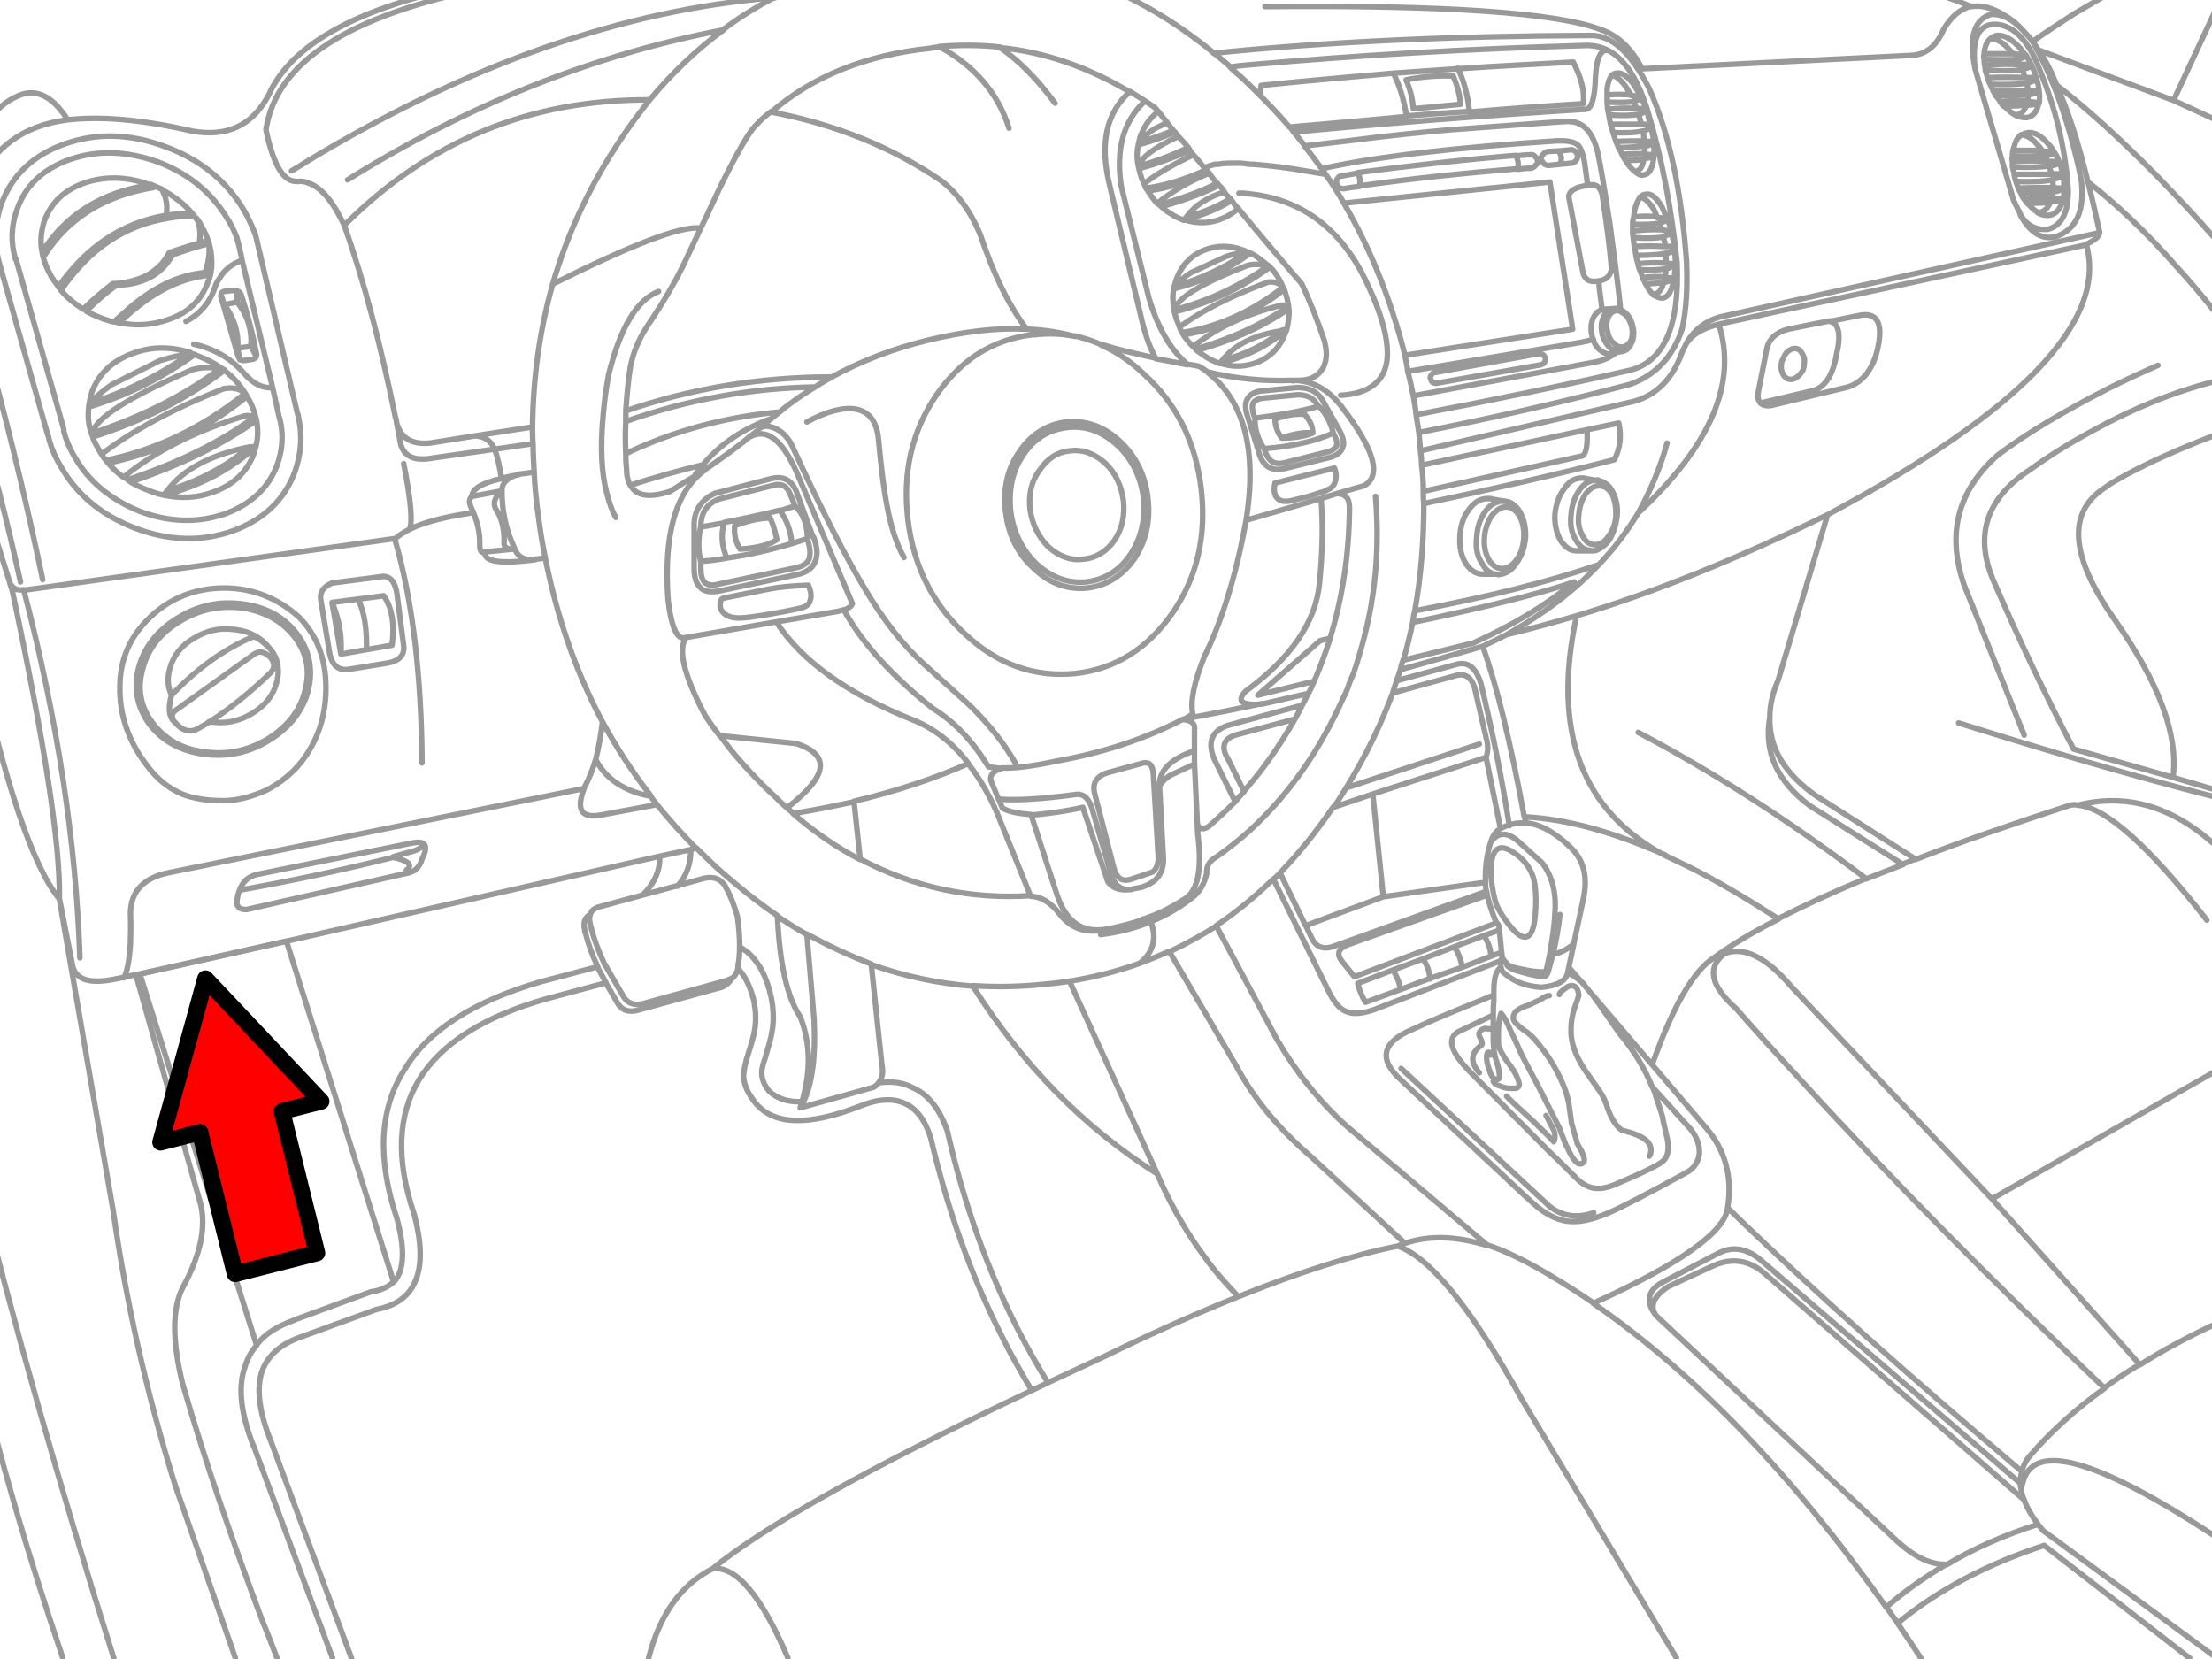 <?xml version="1.0" encoding="utf-8"?>

<!DOCTYPE svg PUBLIC "-//W3C//DTD SVG 1.1//EN" "http://www.w3.org/Graphics/SVG/1.1/DTD/svg11.dtd">
<svg version="1.1" id="Layer_1" xmlns="http://www.w3.org/2000/svg" xmlns:xlink="http://www.w3.org/1999/xlink" x="0px" y="0px"
	 width="400px" height="300px" viewBox="0 0 400 300" style="enable-background:new 0 0 400 300;" xml:space="preserve">
<style type="text/css">
<![CDATA[
	.st0{fill:#FF0000;stroke:#000000;stroke-width:3;stroke-linecap:round;stroke-linejoin:round;stroke-miterlimit:10;}
	.st1{fill:none;stroke:#999999;stroke-linecap:round;stroke-linejoin:round;stroke-miterlimit:10;}
]]>
</style>
<path class="st1" d="M400.48,2.189l-7.432,15.968 M400.48,21.572l-7.432-3.415 M366.336,10.023
	c-0.502-0.703-0.903-1.205-1.405-1.707c-1.406-1.406-2.61-2.01-3.815-1.908c-0.502,0.1-0.903,0.301-1.205,0.604 M364.729,10.727
	c1.006-0.201,1.508-0.402,1.606-0.703 M366.336,10.023c-0.702-0.201-1.405-0.201-2.311-0.301 M367.541,7.512
	c-0.2-0.301-0.401-0.602-0.703-0.904l-1.104-1.204 M368.546,9.02c-0.302-0.604-0.603-1.004-1.005-1.506 M368.244,14.04
	c-0.101-0.201-0.2-0.301-0.2-0.603c-0.201-0.502-0.402-1.105-0.703-1.607 M366.237,14.04l-0.201-0.502
	c-0.102-0.301-0.201-0.703-0.301-0.904 M368.747,16.55c-0.102-0.803-0.201-1.606-0.503-2.409 M368.747,16.55
	c-0.604-0.1-1.307-0.1-2.009-0.1 M368.244,14.141V14.04 M368.244,14.04v0.101 M366.739,16.45c-0.102-0.502-0.102-1.004-0.201-1.406
	 M368.244,14.141c0,0.301-0.604,0.604-1.707,0.903 M368.244,14.04h-2.008 M367.341,11.73c-0.603-0.102-1.306-0.102-2.109-0.102
	 M365.735,12.534c0.902-0.201,1.506-0.402,1.605-0.804 M366.638,18.258c0.102-0.402,0.102-0.803,0.102-1.104 M364.328,20.77
	c0.703,0.4,1.406,0.502,2.107,0.502c1.104-0.102,1.908-1.004,2.21-2.512c0-0.1,0-0.1,0.102-0.201 M366.436,19.061
	c1.006-0.1,1.809-0.201,2.312-0.4 M364.328,20.77h0.2c1.005-0.102,1.606-0.703,1.907-1.809 M368.747,18.66
	c-0.604-0.201-1.206-0.201-2.109-0.301 M368.747,18.66c0.1-0.703,0.1-1.406,0-2.109 M366.739,17.153
	c1.205-0.201,1.808-0.402,2.009-0.703 M371.86,15.245c-1.005-2.511-2.108-4.62-3.313-6.327 M365.231,11.73
	c-0.101-0.402-0.301-0.805-0.502-1.004 M367.341,11.73c-0.302-0.604-0.703-1.307-1.005-1.809 M385.216-3.334
	c-3.615,2.009-6.929,3.917-10.143,5.825c-2.611,1.707-5.122,3.313-7.532,5.021 M370.253,29.204
	c-0.101-0.401-0.302-0.804-0.402-1.104 M371.458,27.497c-0.604-0.101-1.406-0.101-2.209-0.201 M371.458,27.598v-0.101
	 M371.458,27.497c-0.301-0.603-0.703-1.104-1.205-1.606c-1.205-1.406-2.41-2.01-3.515-1.908c-0.502,0.1-1.005,0.301-1.307,0.502
	 M369.85,28.2c1.005-0.201,1.607-0.401,1.607-0.603 M369.249,27.195c-0.201-0.401-0.502-0.703-0.804-1.004
	c-1.005-1.205-2.01-1.809-3.014-1.809 M365.432,24.484c-0.603,0.4-1.005,1.104-1.205,2.008c-0.101,0.301-0.201,0.502-0.201,0.803
	 M364.227,31.514c0,0.102,0,0.303,0.102,0.402c0,0.301,0.1,0.604,0.2,0.904 M364.931,34.023l0.502,0.904 M364.529,32.719
	c0.101,0.502,0.302,0.805,0.401,1.205 M373.064,31.514l-0.2-0.603c-0.101-0.603-0.302-1.104-0.502-1.606 M370.956,31.514
	c0-0.101,0-0.301-0.102-0.502c-0.101-0.201-0.2-0.603-0.2-0.904 M371.258,33.924c0-0.4,0-0.902-0.101-1.406 M370.655,30.007
	c0.903-0.1,1.507-0.301,1.707-0.702 M373.064,31.514c-0.702-0.101-1.404-0.101-2.107-0.101 M373.064,31.514
	c-0.101,0.402-0.702,0.703-1.906,0.904 M371.258,34.729c1.104-0.201,1.807-0.502,2.008-0.703 M373.265,34.023
	c-0.603,0-1.306,0-2.008-0.101 M373.265,34.023c0-0.702-0.101-1.506-0.201-2.409 M370.956,31.514h-6.729 M371.258,33.924
	c-1.909,0-4.018,0-6.327,0.102 M365.432,34.928c2.512,0,4.418,0,5.825-0.1 M371.157,32.518c-1.406,0.301-3.616,0.402-6.629,0.301
	 M369.249,27.195h-5.224 M372.362,29.305c-0.2-0.603-0.502-1.306-0.903-1.808 M372.362,29.305c-0.603-0.101-1.306-0.101-2.108-0.101
	 M370.755,36.535c1.005-0.102,1.707-0.301,2.209-0.502c-0.502-0.102-1.104-0.201-2.008-0.201 M368.446,38.443
	c0.603,0.402,1.306,0.502,2.008,0.502c1.206-0.102,2.009-1.004,2.511-2.512c0.201-0.804,0.302-1.506,0.302-2.31 M366.638,36.736
	c0.102,0,0.2,0.101,0.2,0.201c0.503,0.603,1.005,1.104,1.607,1.405 M368.446,38.443h0.2c0.903-0.101,1.606-0.703,2.108-1.809
	 M365.332,38.744l-0.102-0.301c-0.4-0.703-0.702-1.406-1.104-2.209l-6.829-23.299c-0.1-0.302-0.2-0.703-0.2-1.004 M366.035,36.033
	l0.603,0.803 M366.638,36.736c1.707,0,3.013,0,4.117-0.201 M367.541,7.512c3.815,6.629,6.729,14.963,8.838,25.106
	c0.604,5.522-0.904,8.837-4.52,10.143c-2.512,0.703-4.721-0.603-6.527-3.917 M365.332,38.744c1.104,2.009,2.813,2.913,5.021,2.711
	c2.61-0.703,3.816-3.314,3.615-7.732c-0.603-7.33-2.31-14.16-4.921-20.587c-2.109-5.724-4.82-8.536-8.135-8.737
	c-3.014-0.101-4.317,2.41-3.815,7.533 M370.956,35.934c-1.205-0.102-2.912-0.102-4.921,0.101 M379.694,42.059
	c-0.102,0.703-0.904,1.406-2.41,2.108 M379.694,42.059c-0.704-3.313-1.406-6.326-2.109-9.139 M370.956,35.934
	c0.101-0.402,0.201-0.805,0.302-1.104 M365.432,34.928c0.102,0.402,0.303,0.703,0.604,1.105 M400.48,43.063
	c-3.515-4.018-7.028-7.732-10.443-11.248c-6.326-6.428-12.353-11.95-18.177-16.469 M377.584,33.02
	c-1.707-7.129-3.615-13.056-5.725-17.674 M393.049,18.157l-24.503-9.14 M365.735,5.403c-1.006-1.104-2.109-2.009-3.215-2.611
	c-2.21-1.405-4.219-1.908-6.024-1.606 M364.026,9.723l-0.902-1.005c-1.105-1.206-2.21-1.708-3.214-1.708 M359.909,7.01
	c-0.502,0.402-0.805,1.004-1.004,1.908c-0.102,0.301-0.102,0.602-0.102,0.803 M356.495,1.085c-1.908,0.502-3.616,1.808-5.021,4.218
	c-1.306,3.113-3.313,4.62-5.925,4.721l-48.605,2.41c-1.907-3.716-4.418-6.025-7.33-7.03c-7.935-3.113-28.221-4.52-60.857-4.218
	 M359.005,12.734c0.101,0.402,0.302,0.803,0.402,1.306 M359.909,15.145c0.101,0.502,0.302,0.805,0.502,1.205 M359.407,14.04
	c0.101,0.101,0.101,0.201,0.101,0.301c0.102,0.402,0.201,0.603,0.401,0.904 M358.805,10.727c0,0.401,0,0.703,0.102,1.104
	 M362.42,19.162c0,0.102,0.101,0.201,0.201,0.201c0.603,0.603,1.204,1.104,1.707,1.406 M361.717,18.458
	c0.201,0.301,0.401,0.603,0.703,0.804 M360.913,17.254l0.804,1.104 M358.906,11.73c0,0.201,0.1,0.502,0.1,0.902 M360.411,16.45
	c0.201,0.301,0.4,0.603,0.502,0.903 M357.098,12.031c-1.104-5.424,0-8.637,3.014-9.439c1.808-0.101,3.715,0.803,5.624,2.813
	 M358.805,9.723c-0.101,0.301-0.101,0.702,0,1.004 M363.926,28.2c-0.101,0.301-0.101,0.703,0,1.004 M363.926,29.204v1.004
	 M318.333,72.788c-0.401-0.302-0.502-0.904-0.401-1.808l1.507-7.633c0.302-1.908,1.606-3.213,3.916-3.815l7.532-1.507
	 M325.364,63.248c-0.502-0.301-1.104-0.301-1.607,0c-0.603,0.301-1.004,0.803-1.305,1.605c-0.402,0.703-0.402,1.406-0.303,2.109
	c0.201,0.703,0.503,1.205,1.005,1.506c0.401,0.201,1.005,0.201,1.507-0.101c0.603-0.302,1.004-0.804,1.406-1.507
	c0.199-0.702,0.301-1.405,0.199-2.108C326.067,64.152,325.765,63.65,325.364,63.248 M330.887,58.126
	c1.606,0.302,2.108,2.31,1.205,6.024c-0.703,4.018-2.311,6.227-4.82,6.629l-8.938,2.109 M330.887,58.126l5.423-1.104
	c3.313-0.604,4.317,1.606,3.113,6.527c-0.904,3.415-2.712,5.624-5.223,6.428l-13.759,3.313c-1.004,0.201-1.707,0-2.108-0.4
	 M400.48,56.318c-2.31-2.912-4.618-5.623-6.828-8.033c-5.725-6.527-11.146-11.549-16.067-15.365 M400.48,78.713
	c-7.331,2.813-13.256,5.523-17.773,8.135c-0.704,0.401-1.406,0.803-2.009,1.305c-6.931,4.419-6.428,12.353,1.707,23.902
	c8.032,11.447,11.549,20.887,10.544,28.521 M392.948,140.575l-17.977-5.122c-5.222-9.941-9.94-19.984-14.26-29.926
	c-3.816-8.437-1.708-15.365,6.527-20.688c3.614-2.61,7.229-4.819,10.945-6.829c7.433-4.117,14.862-7.13,22.294-9.037
	 M390.238,66.061c-3.215,1.405-6.228,2.812-9.038,4.217c-8.034,4.119-14.662,8.035-19.984,12.052
	c-7.23,6.427-9.239,14.26-6.025,23.5l10.847,27.114 M377.283,44.268c3.814,13.859-11.852,30.127-46.798,48.808 M365.231,11.73
	c-1.808-0.201-4.017-0.102-6.325,0.1 M360.913,17.254c2.61,0.1,4.52,0,5.825-0.102 M358.805,10.727c2.61,0.1,4.619,0.1,5.925,0
	 M366.739,16.45c-2.01-0.101-4.117-0.101-6.327,0 M366.237,14.04c-2.211-0.101-4.42-0.101-6.829,0 M364.026,9.723h-5.222
	 M359.005,12.734c3.113,0.101,5.323,0.101,6.729-0.102 M366.537,15.044c-1.406,0.201-3.615,0.302-6.628,0.201 M370.253,29.204
	c-1.808-0.201-4.017-0.101-6.327,0 M363.926,30.208c3.113,0.101,5.323,0,6.729-0.201 M363.926,30.208l0.302,1.205 M363.926,28.2
	c2.611,0.101,4.62,0,5.925-0.101 M362.42,19.162c1.606,0,3.013,0,4.017-0.201 M364.026,27.195c-0.101,0.302-0.101,0.603-0.101,1.004
	 M366.638,18.258c-1.205,0-2.912,0-4.921,0.102 M400.48,142.784l-7.531-2.209 M375.776,145.596c-0.502-0.1-0.903-0.1-1.405,0
	c-10.444,3.414-19.783,6.629-28.02,9.842 M346.351,155.337l-2.209,0.904 M344.142,156.342c-2.409,0.903-4.619,1.807-6.729,2.611
	 M400.48,144.089c-14.963-3.815-30.327-8.335-46.295-13.356 M399.074,166.384c-10.443-13.356-18.178-20.286-23.298-20.788
	 M375.776,145.596c8.736-2.209,16.973,0.201,24.704,7.131 M346.351,155.337l-17.976-11.448c-5.725-4.017-8.536-8.736-8.335-14.26
	 M320.041,129.729c-1.104,6.227,1.305,11.549,7.229,15.968l16.871,10.646 M351.975,282.876c-3.916,2.31-7.531,4.82-10.846,7.732
	 M343.139,293.421c-0.703-0.903-1.306-1.808-2.009-2.813 M351.975,282.876c-2.812,0.101-5.725-1.306-8.837-4.117l-43.685-40.873
	 M380.597,251.042c-5.321,3.816-9.842,7.933-13.558,12.252c-0.703,0.803-1.205,1.807-1.405,2.813 M365.634,266.105
	c-0.201,0.603-0.302,1.306-0.302,2.107 M365.332,268.214c0,0.402,0.101,0.904,0.201,1.307 M365.735,268.314
	c-0.102,0.401-0.201,0.702-0.201,1.104 M365.735,268.314l-0.402-0.102 M365.533,269.52c0.101,0.604,0.201,1.104,0.502,1.707
	 M368.546,275.645c0.301,0.401,0.603,0.805,1.004,1.205l30.931,22.696 M386.923,246.724c-2.209,1.307-4.317,2.711-6.326,4.219
	 M366.035,271.227c0.502,1.406,1.306,2.813,2.511,4.42 M400.48,277.755c-21.49-14.06-33.038-17.272-34.745-9.439 M386.923,246.724
	l-26.712-29.927 M395.961,299.848l-26.311-20.386c-10.444,3.414-19.281,8.134-26.513,14.061 M368.546,275.645
	c-6.025,1.908-11.549,4.318-16.57,7.331 M400.48,239.493c-4.921,2.31-9.438,4.72-13.558,7.331 M347.356,299.848
	c-1.405-2.209-2.813-4.218-4.218-6.325 M380.597,251.042c-19.983-18.979-38.463-37.659-55.334-56.138
	c-3.917-4.219-7.633-8.335-11.348-12.554c-4.62-4.117-5.323-7.432-2.009-9.941 M400.48,193.8l-40.27,22.997 M360.211,216.797
	l-36.254-38.362c-4.52-5.321-8.536-7.33-12.051-6.024 M291.017,9.221c-1.305-0.703-2.609-1.005-4.116-1.005
	c-21.392,0.603-41.776,1.808-61.059,3.515c-1.205,0.101-2.31,0.201-3.415,0.401 M296.742,17.555
	c-0.401-0.803-0.804-1.406-1.205-2.108c-1.205-1.707-2.311-2.41-3.214-2.21c-0.401,0-0.703,0.201-0.904,0.503 M291.42,13.639
	c-0.402,0.603-0.703,1.405-0.804,2.51v1.004 M290.616,18.458l0.101,1.306 M291.219,22.477l0.201,0.502
	c0.1,0.401,0.2,0.804,0.301,1.104 M290.918,20.77c0.1,0.603,0.2,1.104,0.301,1.605 M290.717,19.664l0.201,1.105 M290.616,17.153
	v1.204 M263.602,12.434c6.93-0.502,13.858-0.804,20.889-1.205c1.506,2.912,2.108,5.422,1.808,7.531
	c-6.93,0.402-13.758,0.904-20.587,1.508 M291.017,9.221c-1.404-0.604-2.31,1.004-2.511,4.719c-0.1,3.816-0.702,5.826-1.807,5.826
	c-18.077,1.104-35.651,2.51-52.824,4.116 M297.645,19.764c-0.502-0.101-1.104-0.101-1.706-0.201 M295.939,19.664l-0.503-1.305
	 M297.645,19.764c-0.301-0.904-0.603-1.606-0.902-2.31 M295.436,18.258c0.805-0.101,1.307-0.402,1.307-0.803 M296.742,22.477
	c0-0.201,0-0.402-0.102-0.604c-0.101-0.4-0.201-0.804-0.301-1.104 M296.742,17.555c-0.604-0.201-1.205-0.201-1.809-0.301
	 M296.341,20.668c0.803-0.201,1.204-0.502,1.305-0.904 M298.449,22.677v-0.101 M298.449,22.576c0-0.301-0.102-0.502-0.201-0.703
	c-0.1-0.703-0.301-1.406-0.604-2.009 M298.449,22.576c-0.502-0.102-1.104-0.102-1.707-0.102 M294.934,17.153
	c-0.302-0.402-0.603-0.904-0.804-1.306c-1.004-1.406-1.908-2.209-2.711-2.209 M296.742,22.477h-5.523 M256.573,78.211
	c13.355-2.611,26.109-5.523,38.262-8.736c4.72-1.709,7.732-5.123,9.34-9.942c0.803-3.615,1.004-7.732,0.803-12.252
	c-0.902-12.653-3.111-23.099-6.729-31.232c-3.313-6.528-6.829-9.741-10.646-9.641c-24.604,0.1-47.3,1.104-68.188,3.213
	 M256.071,74.998c13.657-2.611,26.41-5.223,38.16-7.934c6.527-1.307,9.54-7.834,9.038-19.584
	c-1.004-9.641-2.711-18.679-5.222-27.114c-1.707-5.724-4.018-9.44-7.03-11.147 M290.918,20.77c2.511,0.201,4.318,0.1,5.423-0.102
	 M295.939,19.664c-1.507-0.201-3.214-0.1-5.223,0.102 M294.934,17.153c-1.306-0.102-2.712-0.102-4.317,0 M290.616,18.458
	c2.108,0.101,3.815,0.101,4.819-0.101 M299.052,25.689v-0.102 M299.052,28.2c0.102-0.904,0-1.707,0-2.611 M295.638,31.012
	c0.604,0.502,1.104,0.805,1.606,0.604c1.004-0.102,1.606-1.205,1.808-3.113v-0.201 M297.345,25.488
	c-0.101-0.502-0.101-1.104-0.201-1.707 M297.345,27.798c-1.104,0-2.31,0-4.017,0.101 M293.931,29.003c1.307,0,2.511,0,3.313-0.201
	 M297.345,27.798c0.102-0.401,0.102-0.903,0.102-1.405 M293.328,27.999c0.2,0.401,0.4,0.703,0.603,1.004 M293.931,29.003
	c0.101,0.101,0.2,0.302,0.2,0.302c0.502,0.803,1.005,1.305,1.507,1.706 M295.638,31.012c0.903-0.101,1.405-0.803,1.606-2.209
	 M299.052,25.589c-0.603,0-1.104,0-1.707-0.101 M297.244,28.702c0.804-0.101,1.406-0.302,1.808-0.502 M299.052,28.2
	c-0.401-0.201-1.004-0.302-1.707-0.401 M297.446,26.493c0.902-0.201,1.405-0.502,1.605-0.804 M292.223,25.589l0.503,1.205
	 M291.721,24.082l0.502,1.507 M238.998,30.51c9.941-2.209,24.001-3.816,42.279-5.021c2.008-0.101,3.414,0.101,4.116,0.804
	c0.401,0.4,0.804,1.305,1.104,2.813c0.101,0.603,0.301,2.009,0.603,4.418 M281.88,27.296l2.108-0.2
	c0.302-0.102,0.603,0.1,0.903,0.301c0.2,0.201,0.302,0.401,0.401,0.803c0,0.301-0.102,0.603-0.302,0.904
	c-0.302,0.201-0.502,0.401-0.804,0.401l-2.108,0.201 M289.11,50.795c1.405-0.201,2.108-0.904,2.311-2.209
	c-0.402-4.52-1.004-9.038-1.707-13.457c-0.402-1.406-1.206-2.008-2.611-1.605 M301.562,39.548h-0.101 M301.562,39.548h-0.101
	 M299.655,39.247c-0.2-0.502-0.401-1.004-0.604-1.406c-0.903-1.405-1.707-2.108-2.511-2.21 M300.558,41.557
	c-0.2-0.402-0.302-0.804-0.401-1.306 M300.156,40.251c0.804-0.101,1.306-0.401,1.405-0.804 M301.462,39.548
	c-0.502-0.101-1.205-0.2-1.808-0.2 M301.462,39.548l-0.903-2.108c-1.005-1.709-2.009-2.512-2.913-2.311
	c-0.4,0-0.803,0.201-1.104,0.604 M296.541,35.73c-0.401,0.604-0.803,1.406-1.004,2.611c0,0.201-0.102,0.604-0.102,1.004
	 M295.436,39.247c-0.101,0.301-0.199,0.703-0.199,1.205 M295.237,41.757c0,0.302,0,0.703,0.1,1.104 M295.537,44.568
	c0.101,0.102,0.101,0.302,0.101,0.402l0.201,1.205 M295.839,46.275c0.101,0.503,0.2,1.005,0.401,1.507 M295.336,42.962l0.201,1.708
	 M302.265,41.958v-0.201 M301.06,44.568v-0.702c-0.101-0.402-0.302-0.804-0.302-1.105 M302.767,44.568v0.102 M302.767,44.77v-0.101
	 M302.767,44.568c-0.101-0.2-0.101-0.502-0.101-0.702c-0.201-0.703-0.301-1.406-0.401-2.009 M302.767,44.568h-1.707 M300.759,42.761
	c0.804-0.2,1.306-0.502,1.507-0.903 M301.262,47.582v-1.809 M302.969,47.783c-0.502-0.102-1.104-0.102-1.707-0.201 M302.969,47.783
	c0-1.004-0.101-2.01-0.201-3.113 M302.767,44.77c-0.101,0.502-0.603,0.904-1.506,1.104 M295.336,42.962
	c2.41,0.201,4.318,0.101,5.423-0.1 M299.655,39.247c-1.205-0.201-2.611-0.201-4.219,0 M301.06,44.568c-1.707-0.1-3.516-0.1-5.522,0
	 M301.262,47.582c-1.507-0.102-3.214-0.102-5.021,0.1 M301.262,45.773c-1.206,0.302-3.014,0.402-5.423,0.402 M300.558,41.557
	c-1.605-0.102-3.313,0-5.321,0.2 M295.237,40.552c2.209,0.101,3.814,0,4.92-0.2 M295.237,40.552v1.306 M302.265,41.757
	c-0.603,0-1.205-0.101-1.707-0.2 M302.265,41.757c-0.301-0.804-0.502-1.506-0.703-2.31 M297.143,23.682
	c-1.204,0.301-2.912,0.4-5.423,0.301 M292.725,26.693c2.008,0,3.615-0.201,4.721-0.301 M297.345,25.488
	c-1.605,0-3.313,0-5.122,0.101 M293.026,56.018l-0.101-1.306c-0.301-2.812-0.903-7.532-1.808-14.26
	c-1.004-6.427-1.707-10.646-2.209-12.955c-0.904-3.616-2.611-5.522-5.223-5.522c-0.302-0.102-7.531,0.502-21.592,1.506
	c-4.52,0.4-10.745,1.004-18.478,2.008l-7.733,0.904 M292.725,26.693l0.604,1.205 M287.101,33.521
	c-2.209,0.302-3.414,1.004-3.414,2.108l2.61,13.859c0.402,1.204,1.306,1.606,2.813,1.306 M299.052,25.589
	c-0.1-0.903-0.301-1.808-0.603-2.912 M298.449,22.677c0,0.401-0.502,0.804-1.307,1.104 M262.799,13.739
	c-2.813-0.101-5.725,0.1-8.536,0.702c0.804,1.809,1.205,3.615,1.306,5.223l8.536-0.803
	C264.004,17.153,263.502,15.446,262.799,13.739 M265.711,20.166c-0.302-3.214-1.104-5.825-2.108-7.833 M254.364,21.068
	c-0.503-3.112-1.307-5.723-2.41-7.832 M245.827,33.723c-0.904,0.102-1.809,0.201-2.813,0.402c-0.301,0-0.603-0.102-0.902-0.201
	c-0.201-0.301-0.401-0.502-0.401-0.803c-0.101-0.301,0-0.703,0.2-0.904c0.201-0.301,0.4-0.4,0.804-0.4
	c0.904-0.201,1.808-0.303,2.812-0.502 M245.526,31.212c0.401,0.804,0.502,1.606,0.302,2.41 M282.08,29.706l-2.009,0.201
	c-0.401,0-0.604-0.101-0.903-0.302c-0.201-0.301-0.401-0.502-0.502-0.903c0-0.302,0.101-0.502,0.4-0.804
	c0.102-0.201,0.401-0.401,0.805-0.502l2.009-0.102 M274.146,28.2c0.805-0.101,1.708-0.201,2.512-0.201
	c0.4-0.101,0.702,0,0.902,0.301c0.303,0.201,0.402,0.503,0.503,0.804c0,0.301-0.101,0.603-0.401,0.804
	c-0.2,0.301-0.502,0.401-0.703,0.502c-0.903,0-1.706,0.101-2.511,0.2 M274.146,28.2c0.401,0.804,0.503,1.606,0.302,2.409
	 M281.88,27.296c0.502,0.804,0.603,1.606,0.2,2.41 M254.061,64.252l30.329-4.72l-4.118-26.612l-37.258,3.816 M274.448,30.51
	c-9.842,0.803-19.381,1.809-28.62,3.113 M245.526,31.212c9.238-1.205,18.779-2.31,28.62-3.112 M265.711,20.166
	c-3.816,0.201-7.632,0.502-11.348,0.803 M251.953,13.237l11.648-0.804 M279.067,64.152c0.102,0.1,0.303,0.4,0.401,0.603
	c0,0.302,0,0.502-0.2,0.804c-0.101,0.2-0.4,0.301-0.603,0.401l-18.779,3.313c-0.302,0.102-0.503,0-0.804-0.101
	c-0.201-0.2-0.301-0.401-0.401-0.702c-0.101-0.201,0-0.503,0.2-0.703c0.102-0.302,0.402-0.402,0.604-0.402l18.778-3.414
	L279.067,64.152 M242.412,71.482c5.223-0.301,8.034-2.51,8.436-6.627c0.303-3.715-1.204-9.039-4.819-15.967
	c-4.619-8.336-11.349-12.955-20.285-13.858c-0.402,0-0.703-0.101-1.005-0.101h-0.702 M254.563,67.165
	c-0.101-1.004-0.301-1.908-0.502-2.812 M255.569,71.583c-0.302-1.506-0.604-3.013-1.006-4.418 M256.573,78.211
	c-0.102-0.502-0.102-0.904-0.201-1.306c-0.102-0.703-0.2-1.306-0.301-1.908 M256.873,81.525l-0.301-3.314 M257.074,84.137
	c0-0.904-0.102-1.809-0.201-2.611 M241.71,89.258l4.921-1.406c3.313-1.808,1.907-6.627-4.219-14.562
	c-2.41-3.013-5.322-4.519-8.637-4.519 M242.814,80.822c-0.2,0.803-0.903,1.406-2.009,1.808l-8.536,2.109
	c-2.209,0.502-3.716-0.302-4.52-2.511v-0.101l-2.108-6.729c-0.502-1.405-0.502-2.51-0.101-3.213
	c0.502-0.904,1.406-1.406,2.813-1.506l6.227-0.604c2.108,0,3.616,0.703,4.52,2.209l3.213,5.725
	C242.915,79.215,243.115,80.221,242.814,80.822 M240.505,115.469c2.209-7.229,3.414-14.963,3.515-23.098v-0.703
	c0-1.605-0.804-2.41-2.31-2.41 M257.476,91.064c-0.101-0.703-0.101-1.405-0.101-2.209 M257.376,88.756
	c0-1.506-0.101-3.113-0.302-4.72 M272.239,90.664l-2.41-0.4c-0.2-0.102-0.301-0.102-0.401-0.102h-0.401
	c-1.307,0-2.41,0.604-3.416,2.008c-1.004,1.307-1.506,2.913-1.605,4.821c-0.101,1.907,0.201,3.515,1.004,4.819
	c0.804,1.307,1.908,2.008,3.113,2.008h2.511 M272.239,90.664c-0.101-0.1-0.302-0.1-0.401,0c-0.302-0.1-0.703,0-0.904,0.102
	c-0.902,0.2-1.707,0.803-2.409,1.808c-0.903,1.306-1.405,2.812-1.507,4.72c-0.2,1.809,0.102,3.314,1.004,4.619
	c0.401,0.804,0.904,1.307,1.508,1.607c0.301,0.201,0.603,0.301,1.104,0.301 M269.728,93.275c-0.702,1.104-1.206,2.41-1.307,4.017
	c-0.1,1.506,0.201,2.812,0.804,3.917c0.604,1.004,1.406,1.607,2.41,1.607c1.005,0,1.908-0.604,2.611-1.607
	c0.804-1.104,1.205-2.41,1.306-3.917c0.102-1.606-0.201-2.913-0.804-4.017c-0.604-1.004-1.405-1.607-2.41-1.607
	C271.335,91.668,270.531,92.27,269.728,93.275 M270.632,103.818c0,0,0.201,0,0.301,0.102c0.402-0.102,0.805-0.102,1.206-0.301
	c0.803-0.301,1.405-0.803,2.008-1.708c1.006-1.306,1.508-2.812,1.708-4.619c0.101-1.907-0.302-3.415-1.005-4.72
	c-0.401-0.703-0.903-1.104-1.406-1.506c-0.301-0.201-0.803-0.402-1.204-0.402 M287.503,99.602h-2.41
	c-1.205,0-2.108-0.703-2.912-1.908c-0.703-1.305-1.104-2.911-1.004-4.719c0.2-1.809,0.703-3.314,1.707-4.621
	c0.804-1.305,1.908-1.907,3.112-1.907h0.402c0,0,0.302,0.101,0.4,0.101l2.311,0.402 M256.071,74.998
	c-0.102-1.205-0.302-2.311-0.502-3.415 M305.077,61.941c-0.101,0.102-0.2,0.302-0.302,0.502c-0.302,0.603-0.603,1.205-0.804,1.808
	c-1.707,4.419-4.519,7.231-8.536,8.335l-38.563,8.938 M379.694,42.059l-68.69,15.265c-2.511,0.702-4.521,2.209-5.926,4.519
	 M305.077,61.941c1.004-1.506,2.913-2.61,5.725-3.313 M301.06,50.092c0.102-0.502,0.201-1.004,0.201-1.506 M299.052,53.307
	c0-0.102,0.102-0.102,0.102-0.102c0.804-0.102,1.405-0.904,1.707-2.209 M299.052,53.307c0.502,0.4,1.104,0.603,1.606,0.603
	c1.005-0.201,1.606-1.206,2.009-3.214c0.101-0.904,0.302-1.908,0.302-2.912 M300.86,51.098c0.804-0.201,1.405-0.402,1.907-0.604
	c-0.502-0.201-1.004-0.301-1.707-0.301 M296.541,48.787l0.502,1.406 M297.545,51.297l0.201,0.301
	c0.401,0.805,0.804,1.307,1.306,1.809 M297.043,50.293c0.201,0.303,0.402,0.703,0.502,1.004 M293.026,56.318
	c-0.301-0.2-0.603-0.2-1.004-0.101c-0.603,0.201-1.005,0.604-1.306,1.406c-0.201,0.703-0.301,1.506,0,2.41
	c0.201,0.903,0.502,1.606,1.205,2.108c0.301,0.301,0.603,0.502,0.904,0.603h0.803c0.603-0.201,1.104-0.703,1.406-1.406
	c0.2-0.803,0.2-1.606,0-2.409c-0.302-0.904-0.604-1.607-1.205-2.109L293.026,56.318 M293.227,63.549h0.201
	c0.301-0.101,0.502-0.201,0.702-0.301c0.401-0.301,0.703-0.803,1.005-1.406c0.301-0.803,0.401-1.808,0.102-2.912
	c-0.201-1.004-0.704-1.908-1.508-2.511c-0.2-0.2-0.502-0.301-0.703-0.401 M293.026,56.318v-0.401 M296.541,48.787
	c2.109,0.102,3.716,0,4.721-0.201 M301.06,50.092c-1.005-0.101-2.31-0.101-4.018,0.102 M297.545,51.297
	c1.407,0,2.511-0.101,3.314-0.201 M293.026,56.018l-0.4-0.201c-0.201,0-0.502-0.101-0.804,0 M291.822,55.816h-0.303
	c-0.2,0.101-0.4,0.201-0.502,0.301c-0.502,0.201-0.902,0.703-1.104,1.406c-0.401,0.803-0.401,1.808-0.2,2.812v0.101
	c0.301,1.004,0.803,1.908,1.506,2.512c0.401,0.301,0.804,0.502,1.205,0.603 M291.822,55.816l-1.606,0.101
	c-0.101,0-0.201,0-0.302,0.101h-0.2 M289.713,56.018c-0.804,0.201-1.306,0.804-1.708,1.707c-0.301,0.904-0.401,1.908-0.101,3.014
	c0,0.201,0.101,0.402,0.2,0.603 M289.11,50.795c0.101,1.707,0.401,3.414,0.604,5.223 M288.105,61.34
	c0.201,0.805,0.604,1.506,1.307,2.008c0.703,0.604,1.507,0.805,2.31,0.604l0.402-0.102 M292.123,63.75
	c0.1-0.1,0.1-0.201,0.301-0.301 M292.424,63.549h0.102c0.2,0.102,0.4,0.102,0.702,0 M255.569,71.583l32.938-6.125
	c1.607-0.301,2.712-0.903,3.616-1.606 M288.105,61.34c-0.701,0.301-1.506,0.402-2.409,0.604l-31.133,5.222 M292.123,63.75
	l1.104-0.201 M287.001,77.709c0.101,2.611-0.101,4.219-0.804,4.721l-28.821,6.426 M257.476,91.064
	c12.353-2.61,23.9-5.222,34.445-7.934c1.104-2.109,1.306-4.318,0.804-6.628L287,77.708 M289.21,87.852
	c-1.004,0-1.707,0.502-2.51,1.506c-0.704,1.104-1.105,2.311-1.206,3.816c-0.2,1.406,0.101,2.711,0.703,3.717
	c0.503,1.104,1.306,1.606,2.21,1.606c1.004,0,1.808-0.502,2.511-1.606c0.803-1.004,1.205-2.311,1.305-3.717
	c0-1.506-0.2-2.711-0.703-3.816C290.917,88.354,290.115,87.852,289.21,87.852 M287.503,99.602h0.302c0.401,0,0.803,0,1.104-0.201
	c0.703-0.301,1.306-0.803,2.009-1.605c0.803-1.306,1.305-2.711,1.506-4.52c0.201-1.707-0.201-3.213-0.904-4.519
	c-0.301-0.603-0.803-1.104-1.305-1.405c-0.302-0.201-0.703-0.401-1.104-0.401 M289.11,86.848c-0.2-0.101-0.302-0.101-0.401,0
	c-0.301,0-0.604,0-0.903,0.102c-0.804,0.201-1.606,0.803-2.21,1.707c-0.903,1.306-1.405,2.813-1.506,4.519
	c-0.201,1.808,0.101,3.214,0.903,4.519c0.401,0.703,0.903,1.205,1.406,1.507c0.302,0.101,0.702,0.301,1.104,0.301 M301.462,80.119
	c-1.205,4.419-3.013,8.637-5.222,12.654 M296.24,92.773c13.154-12.252,17.976-23.601,14.562-34.146 M296.24,47.783
	c0,0.4,0.201,0.803,0.301,1.104 M254.061,64.252c-2.511-9.941-6.126-19.081-11.047-27.516 M287.001,77.709l-29.927,6.428
	 M301.262,48.586c1.004-0.201,1.506-0.502,1.707-0.803 M228.052,17.455c-1.205-1.205-2.511-2.512-3.716-3.616
	c-0.702-0.602-1.305-1.104-1.908-1.707 M228.052,17.455c-0.101-0.703-0.101-1.406,0-2.009c7.833-0.804,15.867-1.507,23.901-2.21
	 M233.174,22.979c-1.607-1.908-3.314-3.715-5.122-5.523 M209.473,20.166c-0.201-0.201-0.4-0.402-0.603-0.703l-1.809-1.205
	 M211.08,22.174c-0.502-0.603-1.104-1.306-1.606-2.008 M207.063,18.258l-2.712-1.708 M212.487,23.982l-0.303-0.402 M215.8,27.999
	l-0.603-0.703 M214.896,26.693c-0.603-0.703-1.204-1.406-1.808-2.008 M213.089,24.686l-0.603-0.805 M215.198,27.195l-0.302-0.502
	 M239.701,31.514l-3.014-0.502c-3.917-0.703-7.33-1.104-10.143-1.306h-0.503c-0.703-0.101-1.506-0.201-2.108-0.201
	c-1.104,0-2.108,0-3.013,0.101c-0.401,0.101-0.804,0.101-1.205,0.101c-0.804,0.201-1.406,0.401-1.908,0.603 M220.118,33.221
	c-0.502-0.603-1.004-1.205-1.406-1.808 M220.42,33.521c-0.102-0.2-0.201-0.301-0.302-0.401 M221.424,34.729
	c-0.301-0.502-0.603-0.904-1.004-1.205 M218.11,30.71c-0.101-0.201-0.2-0.301-0.302-0.401 M218.411,31.012
	c-0.102-0.201-0.201-0.301-0.302-0.301 M218.712,31.413l-0.301-0.301 M217.808,30.409c-0.603-0.804-1.306-1.606-2.009-2.41
	 M205.959,25.689c-0.102,0.1-0.102,0.301-0.102,0.502 M206.159,25.689l-0.302,0.603 M206.159,25.689c-0.101,0.1-0.2,0.1-0.2,0.1
	 M205.959,30.007h-0.102 M205.959,30.51v-0.503 M205.858,30.007c0,0.201,0,0.302,0.102,0.502 M206.863,33.221l0.4,0.904
	 M207.264,34.023c0.102,0.201,0.201,0.302,0.303,0.402 M205.959,30.51c0.101,0.502,0.301,1.205,0.502,1.809
	c0.101,0.201,0.2,0.502,0.401,0.803 M211.08,22.174l-2.108,1.004c-1.306,0.803-2.21,1.607-2.813,2.41 M209.473,20.166
	c-1.306,1.004-2.311,2.209-3.013,3.916c-0.302,0.502-0.401,1.105-0.502,1.607 M205.858,30.007c-0.302-1.305-0.302-2.61,0-3.815
	 M209.674,37.037c0.102,0.201,0.201,0.201,0.402,0.301 M209.272,36.736c0.201,0.101,0.303,0.201,0.401,0.301 M214.194,39.749
	c1.907,0.603,3.916,0.703,5.925,0.101c1.507-0.502,2.813-1.205,3.815-2.209 M214.093,39.749h0.102 M210.076,37.439
	c0.602,0.603,1.306,1.004,2.107,1.506c0.604,0.402,1.307,0.603,1.908,0.904 M214.595,39.247c-0.2,0.101-0.301,0.301-0.502,0.603
	 M212.184,23.58c-1.908,0.804-3.916,1.506-6.024,2.109 M205.959,30.007c3.113-0.803,6.126-2.008,8.938-3.313 M220.42,33.521
	c-3.113,1.507-6.629,2.813-10.344,3.816 M221.424,34.729c-3.013,0.902-5.223,2.31-6.829,4.418 M207.264,34.023
	c3.716-0.502,7.331-1.707,10.848-3.313 M207.565,34.525c3.717-0.502,7.331-1.707,10.847-3.413 M209.272,36.736
	c2.813-2.209,5.926-4.018,9.439-5.424 M213.089,24.686c-4.419,2.008-6.729,3.815-7.13,5.321 M215.198,27.195
	c-2.912,1.306-6.025,2.41-9.238,3.313 M215.8,27.999c-3.414,1.606-6.427,3.313-8.938,5.222 M207.565,34.525
	c0.502,0.805,1.104,1.607,1.707,2.311 M205.858,26.191c2.209-0.604,4.52-1.406,6.629-2.311 M209.674,37.037
	c3.816-1.104,7.331-2.311,10.444-3.917 M239.701,31.514c-0.201-0.301-0.502-0.703-0.703-1.104 M238.998,30.51
	c-1.004-1.406-2.009-2.711-3.113-4.117 M235.885,26.292c-0.603-0.804-1.306-1.606-2.009-2.511 M222.729,36.234
	c-0.101-0.201-0.2-0.301-0.302-0.402 M223.934,37.74l-0.804-0.904c-0.1-0.201-0.2-0.402-0.401-0.502 M225.34,45.773
	c-0.903-0.1-2.107,0.102-3.615,0.604l-6.326,2.912c-1.306,0.803-2.209,1.607-2.712,2.41 M226.143,45.773h-0.804 M225.641,45.573
	c-0.101,0-0.201,0.101-0.302,0.2 M226.143,45.773c-0.199-0.1-0.4-0.2-0.502-0.2 M229.358,48.084
	c-0.904-0.804-1.809-1.506-2.813-2.109c-0.102,0-0.302-0.101-0.402-0.201 M222.729,36.234c-2.511,1.606-5.423,2.711-8.535,3.515
	 M222.428,35.934c-2.41,1.506-5.021,2.51-7.833,3.313 M207.063,18.258c-3.917,3.615-5.322,8.737-4.317,15.365l5.021,20.286
	c1.607,5.423,3.917,9.339,6.931,11.95 M225.641,45.573c-2.41-1.104-4.72-1.306-7.13-0.603c-2.61,0.803-4.52,2.51-5.624,5.121
	c-0.201,0.502-0.4,1.104-0.502,1.607 M222.428,35.934c-0.4-0.402-0.703-0.805-1.004-1.104 M222.428,12.031
	c-1.004-0.903-2.008-1.707-3.013-2.512 M212.184,23.58l-1.104-1.305 M233.876,23.781c-0.2-0.301-0.401-0.604-0.702-0.904
	 M182.459,23.18c-2.009-6.428-6.327-11.349-12.654-14.764 M190.794,18.66c-3.113-4.219-6.427-7.632-9.942-10.042 M185.673,59.532
	c-3.213-4.218-6.026-9.942-8.436-17.173c-1.809-4.317-4.219-7.531-7.131-9.741c-8.837-6.025-19.08-10.144-30.629-12.353
	 M169.806,8.518c-0.502,0-1.004,0.101-1.506,0.2c-11.648,1.205-21.29,5.021-28.822,11.55 M180.852,8.518
	c-3.614-0.402-7.332-0.402-11.047-0.102 M194.41,60.838c-2.611-0.703-5.523-1.205-8.737-1.306 M194.41,60.838
	c-2.311-0.502-4.821-0.604-7.432-0.301h-0.401c-7.129,0.904-12.854,4.52-17.272,10.945c-4.418,6.527-6.126,13.959-5.122,22.496
	c1.004,8.436,4.52,15.365,10.444,20.787c5.825,5.424,12.453,7.732,19.784,7.03c7.331-0.804,13.155-4.519,17.675-11.047
	c4.418-6.427,6.125-13.959,5.121-22.396c-1.005-8.535-4.521-15.465-10.444-20.787c-2.41-2.311-5.021-4.018-7.731-5.223
	 M199.03,62.244h-0.102c-1.506-0.703-3.013-1.104-4.519-1.506 M181.857,92.672c0.503,4.117,2.21,7.532,5.122,10.143
	c2.813,2.711,6.025,3.816,9.54,3.516c3.615-0.402,6.429-2.209,8.638-5.323c2.107-3.213,2.912-6.829,2.41-11.046
	c-0.503-4.117-2.211-7.531-5.021-10.143c-2.912-2.711-6.125-3.816-9.641-3.516c-3.516,0.402-6.428,2.209-8.536,5.322
	C182.158,84.739,181.354,88.354,181.857,92.672 M185.071,82.229c-2.009,2.912-2.711,6.326-2.311,10.244
	c0.502,3.815,2.109,7.028,4.72,9.539c2.712,2.41,5.624,3.516,8.938,3.213c3.313-0.4,6.025-2.008,8.034-5.021
	c1.908-2.912,2.711-6.327,2.31-10.243c-0.502-3.816-2.108-7.029-4.72-9.439c-2.712-2.512-5.724-3.615-9.038-3.215
	C189.689,77.709,187.078,79.215,185.071,82.229 M193.506,81.525c-2.31,0.201-4.117,1.406-5.523,3.515
	c-1.506,2.009-2.009,4.419-1.708,7.13c0.401,2.711,1.507,4.921,3.313,6.729c1.909,1.709,4.017,2.512,6.327,2.209
	c2.31-0.2,4.218-1.405,5.624-3.414c1.406-2.108,1.908-4.52,1.605-7.23c-0.4-2.711-1.405-4.92-3.313-6.729
	C197.925,82.027,195.815,81.225,193.506,81.525 M185.673,59.532c-5.322-0.302-11.348,0.401-17.976,2.008
	c-6.126,1.506-11.95,3.716-17.273,6.628 M232.672,59.633c0.301-1.306,0.502-2.511,0.401-3.816 M233.073,55.816
	c-0.102-1.104-0.401-2.209-0.805-3.414c-0.1,0-0.1,0-0.1-0.102 M232.771,55.516l0.303,0.401 M232.17,52.302
	c0-0.101-0.102-0.301-0.201-0.401 M229.358,48.084c-0.102,0-0.201,0.1-0.201,0.1 M229.156,48.084c0.101,0.1,0.302,0.1,0.503,0.201
	 M229.659,48.285l-0.302-0.301 M223.934,37.74c4.318,5.222,8.136,9.74,11.448,13.557c1.606,3.415,3.013,7.03,4.218,10.645v0.201
	c0.401,1.606,0.303,3.014-0.302,4.318c-0.803,1.406-2.108,2.209-4.017,2.311c-0.502,0-1.004,0-1.508,0.101 M232.17,52.302
	c-0.604-1.506-1.407-2.911-2.511-4.017 M238.395,73.491l-0.301-0.502c-0.703-1.105-1.908-1.607-3.415-1.607l-6.227,0.603
	c-0.903,0.102-1.506,0.402-1.808,0.804c-0.302,0.603-0.2,1.306,0.101,2.31l0.201,0.502 M220.621,65.658
	c2.008,0.703,4.017,0.703,6.024,0.1c2.61-0.803,4.52-2.51,5.623-5.121l0.402-1.005 M232.672,59.633c-0.302,0-0.603,0-0.904,0.1
	 M215.8,62.645c4.419-3.515,9.741-5.924,15.867-7.432c0.503-0.1,0.804,0,1.104,0.201 M231.969,52
	c-0.603-0.804-1.406-1.104-2.611-1.004c-6.526,2.41-11.949,5.122-16.067,8.134 M212.386,51.6c-0.101,0.2-0.101,0.301-0.101,0.502
	 M212.686,51.6h-0.301 M212.686,51.6c-0.199,0.101-0.301,0.301-0.4,0.502 M212.386,56.52c0.201,0.604,0.301,1.205,0.604,1.809
	c0.101,0.301,0.199,0.604,0.301,0.803 M213.289,59.13c0.101,0.402,0.302,0.703,0.502,1.004 M212.386,56.52
	c0-0.101,0-0.301,0.102-0.502 M212.285,56.118l0.101,0.401 M212.487,56.018c-0.102,0-0.102,0-0.201,0.101 M212.285,52.102
	c-0.301,1.305-0.2,2.51,0,3.916 M216.503,63.449c0.703,0.502,1.406,1.004,2.109,1.406c0.701,0.401,1.306,0.603,2.009,0.903
	 M221.022,65.156c-0.2,0.201-0.302,0.4-0.4,0.602 M215.8,62.645l0.401,0.401 M216.201,63.146l0.302,0.302 M213.992,60.537
	c0.503,0.803,1.104,1.506,1.808,2.209 M218.411,67.266l-1.507-1.004c-0.703-0.201-1.507-0.302-2.209-0.402 M214.696,65.959
	c-2.01-0.402-3.917-0.803-5.725-1.105 M208.972,64.754c-1.104-2.009-1.908-4.318-2.511-6.929l-5.825-24.403
	c-1.808-7.431-0.603-13.055,3.716-16.872 M213.791,60.135c0,0.102,0.101,0.201,0.201,0.402 M241.108,78.311
	c-0.604-2.31-1.607-3.916-2.713-4.92 M228.655,81.225l0.2,0.602c0.604,1.607,1.606,2.21,3.214,1.908l8.336-2.109
	c0.702-0.301,1.104-0.604,1.306-1.004c0.1-0.502,0-1.104-0.402-1.908l-0.2-0.301 M231.767,79.215
	c-0.804-1.104-1.205-2.31-1.205-3.415c1.809-0.702,3.615-1.004,5.322-0.903c1.004,1.104,1.507,2.209,1.507,3.414 M226.948,75.6
	c-0.102,1.908,0.502,3.816,1.707,5.625 M231.165,90.262c0.502,0.401,1.306,0.502,2.209,0.301c2.21-0.502,4.118-1.004,5.423-1.506
	c0.502-0.101,1.005-0.301,1.306-0.502c1.005-0.402,1.406-1.205,1.508-2.31c0-0.603-0.102-1.104-0.303-1.606l-10.745,2.711
	C230.261,88.756,230.462,89.76,231.165,90.262 M241.71,89.258l-2.813,0.904 M238.395,73.491c-3.313,0.903-7.13,1.606-11.447,2.108
	 M237.391,78.311c-1.507,0.604-3.415,0.904-5.624,0.904 M238.897,90.162l-13.558,3.917 M237.391,78.311
	c-1.507-0.201-3.415,0.102-5.624,0.904 M241.108,78.311c-3.113,1.406-7.231,2.41-12.453,2.813 M229.659,48.285
	c-5.021,3.716-10.746,6.427-17.273,8.134 M212.487,56.018c6.226-1.707,11.748-4.317,16.67-7.832 M229.156,48.084
	c-1.205-0.301-2.311-0.402-3.516-0.102c-8.335,3.214-12.754,5.926-13.154,7.935 M225.34,94.078
	c2.009-12.553-0.301-21.491-6.929-26.713 M232.672,59.633c-3.415,2.912-7.432,4.92-12.051,6.025 M213.992,60.537
	c6.428-1.004,12.453-3.716,18.178-8.135 M233.073,55.816c-4.62,3.214-10.144,5.724-16.57,7.531 M213.791,60.135
	c6.428-1.004,12.453-3.716,18.178-8.134 M233.776,68.771c-5.322,0.201-10.443-0.301-15.364-1.506 M231.767,59.833
	c-3.013,2.511-6.628,4.317-10.745,5.323 M231.767,59.833c-4.921,0.703-8.536,2.511-10.745,5.323 M216.201,63.146
	c6.428-1.907,11.951-4.418,16.569-7.631 M204.351,16.65c-7.431-4.418-15.265-7.229-23.499-8.033 M226.143,45.773
	c-4.218,3.014-8.837,5.223-13.857,6.428 M225.34,45.773c-3.916,2.611-8.134,4.621-12.653,5.926 M208.972,64.754
	c-3.716-0.803-7.131-1.607-9.941-2.511 M240.505,115.469c-0.603,0.102-1.206,0.201-1.808,0.402l-11.248,9.841l10.143-2.511
	 M225.34,94.078c-1.807,9.941-4.316,18.077-7.531,24.604c-1.908,4.721-2.61,8.235-2.108,10.444
	c-0.603,0.401-1.204,0.703-1.707,1.004 M216.001,135.754v-3.716c0.2-1.104-0.502-1.808-2.009-1.908 M208.57,140.073l0.903,15.364
	c-0.201,1.205-0.502,2.01-1.205,2.311l-3.917,1.307c-1.506,0.401-2.409-0.302-2.912-2.01l-3.413-13.256
	c-0.604-2.009,0.1-3.314,2.107-4.018l6.628-1.808C207.967,137.764,208.469,138.466,208.57,140.073 M209.674,142.282
	c0.201-0.603,0.804-1.306,1.809-2.009l4.52-2.109 M216.001,138.064v-2.311 M216.001,135.754c-4.419,1.506-6.527,3.717-6.327,6.528
	 M235.483,127.52c0.401-0.703,0.804-1.506,1.104-2.209 M236.588,125.411c0.401-0.703,0.703-1.406,1.004-2.108 M234.178,130.03
	c0.502-0.904,0.904-1.708,1.307-2.511 M238.897,90.162c0.401,5.322,0.201,10.344-0.301,15.365
	c-0.703,7.029-5.122,13.457-13.355,19.481c-1.707,1.808-0.703,2.611,3.013,2.31 M223.332,144.994
	c0.502-0.604,1.004-1.205,1.605-1.809 M234.178,130.03l-10.846,2.911c-2.109,0.703-2.611,2.209-1.205,4.42l2.813,5.724
	 M241.108,145.998c0.301-0.301,0.502-0.703,0.803-1.104l1.507-2.41 M224.938,143.085c2.311-2.61,4.521-5.522,6.528-8.637
	c1.004-1.507,1.907-3.013,2.711-4.418 M236.588,125.411c-2.813,0.603-5.624,1.306-8.335,1.907 M235.483,127.52l-13.657,3.717
	c-2.813,1.104-3.516,3.113-2.209,6.125l3.716,7.533 M228.253,127.218c-5.122,1.104-9.842,2.009-14.261,2.813 M237.592,123.303
	c1.105-2.512,2.009-5.021,2.913-7.732 M181.154,138.968c-1.005-0.1-1.707-0.2-2.41-0.301c-2.813-4.62-6.126-8.134-10.042-10.544
	c-7.331-5.825-12.754-11.75-16.068-17.775 M180.551,144.491l-1.406-3.415c-0.101-1.004,0.502-1.707,2.009-2.109 M175.128,138.064
	c-2.813-3.715-6.226-6.328-9.942-7.834c-12.051-4.819-20.284-10.746-24.804-17.774 M186.376,162.064L180.25,146.9
	c-1.506-3.414-3.214-6.326-5.122-8.736 M213.992,130.03c-6.93,3.614-14.662,6.126-23.098,7.632
	c-4.218,0.904-7.431,1.305-9.741,1.205 M186.476,147.303c-2.31-0.201-4.118-0.502-5.223-1.205l-0.703-1.707 M204.351,160.859
	c-1.808,0.201-3.112-0.2-4.017-1.404l-4.521-13.458c-3.013,0.703-6.024,1.104-9.339,1.405 M204.351,160.859
	c-1.506,0.102-2.61-0.603-3.313-2.31l-3.314-11.448c-0.603-2.611-1.707-3.715-3.313-3.414c-6.126,0.803-10.646,1.104-13.859,0.803
	 M183.664,138.064c-2.008-3.516-4.62-6.83-7.935-10.144c-0.603-0.603-3.413-3.112-8.436-7.632
	c-3.716-3.314-7.331-7.833-10.745-13.559c-3.515-5.823-8.034-14.562-13.355-26.209c-0.703-1.406-1.708-2.41-2.912-3.014
	c-1.307-0.603-2.311-0.603-3.113,0.1 M200.737,167.891c-4.82,1.104-7.935-1.004-9.642-6.227l-4.62-14.262 M200.737,167.891
	c-3.917,1.104-6.93,0.2-9.038-2.511c-1.607-2.108-3.314-3.214-5.322-3.313 M175.931,178.233c4.318,0.302,8.837,0.2,13.356-0.302
	c1.406-0.101,2.812-0.302,4.117-0.502 M268.824,161.162l-27.616,9.941c-1.909,0.702-3.314,0.2-4.118-1.707l-1.004-2.108
	 M230.261,159.053c0.402-0.4,0.804-0.804,1.206-1.104 M219.918,167.389c3.615-2.41,7.029-5.223,10.243-8.336l0.1-0.1
	 M236.086,167.389l-4.619-9.541 M223.332,144.994c-1.507,1.506-3.113,3.013-4.72,4.418c-1.005,0.703-1.809,0.604-2.109-0.502
	 M216.503,148.811l0.101,2.108c0.805,6.326,0,10.243-2.409,11.647c-2.311,1.508-4.82,2.813-7.732,3.717 M248.74,89.76
	c0.702,8.637,0.101,16.771-1.809,24.504c-0.603,2.51-1.306,4.92-2.108,7.33l-0.804,1.908c-0.2,0.703-0.502,1.406-0.804,2.109
	c-0.201,0.302-0.301,0.603-0.502,1.004l-0.604,1.306c-4.218,8.938-9.641,16.369-16.269,22.396c-1.808,1.605-3.816,3.213-5.825,4.619
	c-1.306,0.703-1.907,1.707-1.808,3.013c-0.401,1.808-1.205,3.214-2.311,4.116c-2.31,1.908-4.921,3.416-7.833,4.619 M209.674,142.282
	l0.703,12.854c0.101,2.812-1.305,4.519-4.017,5.321c-0.604,0.101-1.104,0.2-1.607,0.301c-0.101,0.101-0.2,0.101-0.401,0.101
	 M208.067,166.686l-1.605-0.302 M211.483,172.107c2.911-1.405,5.724-2.912,8.436-4.619 M206.059,174.217
	c1.808-0.703,3.614-1.406,5.424-2.209 M268.925,225.132l-25.407-21.49c-4.921-4.419-9.139-9.74-12.653-15.767l-10.945-20.486
	 M254.061,224.831l-16.972-15.666c-5.824-5.021-10.344-10.444-13.456-16.27l-12.15-20.788 M206.059,174.217
	c2.511-2.009,3.213-4.52,2.008-7.632 M271.434,173.715l-22.896,8.838c-2.311,0.804-4.018,0.903-5.222,0.302
	c-1.205-0.503-2.209-1.809-3.215-3.916l-9.842-19.984 M231.467,157.848c3.414-3.515,6.628-7.531,9.641-11.949 M206.461,166.384
	c-1.809,0.603-3.716,1.104-5.725,1.507 M208.067,166.686c-2.712,1.104-5.725,1.907-9.037,2.311 M193.406,177.431
	c4.419-0.702,8.637-1.808,12.653-3.214 M216.001,138.064l0.502,10.746 M320.041,129.729c0-2.209,0.502-4.418,1.506-6.729
	l8.938-29.926 M272.439,114.766c-1.405,0.703-2.812,1.406-4.317,2.109 M255.468,112.456c0.102-0.703,0.201-1.406,0.401-2.108
	 M253.761,119.385c0.702-2.31,1.205-4.519,1.707-6.828 M253.259,120.992c0.101-0.602,0.301-1.205,0.502-1.707 M251.852,125.311
	c0.201-0.804,0.502-1.506,0.703-2.209 M243.417,142.482c3.414-5.522,6.227-11.248,8.436-17.172 M268.723,136.959
	c0.401-1.104,0.401-2.311,0-3.615l-2.107-9.139c-0.604-1.708-1.607-2.41-3.113-2.109l-11.649,3.213 M267.518,134.549l-24.102,7.934
	 M253.761,119.385l12.653-3.113c7.13-3.213,13.154-6.828,18.277-11.047c-5.523,1.909-15.266,4.42-29.225,7.332 M268.121,116.874
	c-5.122,1.506-10.144,2.913-14.862,4.218 M248.238,143.587l20.485-6.628 M272.942,149.311c-1.406-8.836-3.113-17.272-5.121-25.607
	c-0.904-3.014-2.411-4.219-4.62-3.516l-10.646,2.914 M252.556,123c0.302-0.703,0.502-1.305,0.703-2.009 M275.954,148.811
	c-0.101-0.402-0.2-0.804-0.301-1.104 M273.644,154.132c-2.812-1.907-4.218-0.502-4.017,4.419c0.2,2.008,0.502,3.717,1.004,5.121
	c0.604,1.307,1.507,2.712,2.712,4.118c2.511,2.912,4.017,2.008,4.317-2.812c0.201-2.813,0-4.922-0.401-6.328
	C276.657,156.844,275.553,155.337,273.644,154.132 M275.954,148.811c-1.104,0-2.009,0-3.013,0.4 M280.272,172.409
	c0.401-2.41,0.805-4.82,0.904-7.229c0.301-3.717-0.503-6.83-2.31-9.14l-4.22-3.815c-2.008-1.808-3.716-1.808-5.021,0
	 M269.628,152.123c-0.804,2.41-1.105,4.921-1.005,7.332 M269.628,152.123c0.301-1.004,0.803-1.706,1.707-2.311 M268.925,161.865
	c0.401,1.605,0.903,3.313,1.707,5.021 M268.323,169.195l-5.323,2.009 M270.632,166.887c0.201,0.1,0.301,0.301,0.401,0.502
	l0.101,0.702 M271.134,168.191l-2.812,1.004 M268.824,161.162c0,0.199,0.101,0.4,0.101,0.703 M271.335,149.813
	c0.401-0.199,1.004-0.502,1.606-0.603 M268.623,159.555c0,0.502,0,1.104,0.201,1.707 M257.276,173.414
	c0.804,1.004,1.204,2.209,1.306,3.615 M258.581,176.929l-5.322,2.01 M251.852,175.422l-6.326,2.41
	c0.302,1.306,0.804,2.41,1.405,3.414l6.327-2.309 M268.925,161.865l-25.105,8.938c-1.908,0.703-2.21,1.809-1.005,3.214l2.108,2.61
	l25.709-9.741 M257.276,173.414l-5.424,2.008 M298.751,196.512l6.929,7.632c1.205,1.508,1.708,3.014,1.607,4.521
	c-0.201,1.506-1.005,2.711-2.41,3.414c-6.93,3.814-11.649,6.226-13.959,7.229c-3.013,1.307-5.523,1.809-7.633,1.507
	c-1.908-0.302-3.916-1.306-5.925-3.112c-2.712-2.411-5.021-4.721-7.23-6.729c-9.139-8.535-14.763-13.759-16.771-15.667
	c-4.117-3.715-3.516-6.827,2.009-9.139c3.614-1.707,8.536-3.715,14.763-6.226 M251.852,175.422c0.703,1.005,1.205,2.209,1.406,3.517
	 M272.339,174.116c0.302,0.401,0.904,0.703,1.707,0.903c2.511,0.604,4.318,0.805,5.523,0.703l0.702-3.313 M280.875,172.409
	c-0.301,0.904-0.502,1.908-0.804,2.912c-0.102,0.603-0.401,1.005-0.502,1.104c-0.102,0.101-0.503,0.2-1.104,0.102
	c-0.904-0.102-2.107-0.402-3.515-0.805c-1.205-0.302-2.009-0.702-2.41-1.104l-0.201-0.603 M280.875,172.409
	c-0.201-0.102-0.401-0.102-0.604-0.102 M270.03,195.507c0.101,0.401,0.502,0.703,1.306,0.904c0.603,0.301,1.306,0.401,2.009,0.401
	c0.502,0,0.803,0,1.004-0.102c0.2-0.101,0.301-0.301,0.401-0.603c-0.102-0.604-0.401-1.507-1.104-2.611
	c-0.803-1.205-1.306-1.808-1.506-2.108c-0.604-1.004-1.005-1.708-1.104-2.108c-0.102-0.302-0.102-1.104-0.102-2.311
	c0-1.404,0.102-2.61,0.502-3.716c0.503,0.502,1.105,1.607,1.708,3.113c0.401,0.804,1.004,2.009,1.707,3.716
	c0.703,1.507,2.01,3.816,3.717,7.13c0.804,1.607,1.907,3.816,3.413,6.729c0.604,1.708,1.104,2.812,1.205,3.214l0.201,0.301
	c0.904,2.009,1.707,3.013,2.311,3.013c0.502,0,0.804-0.301,0.804-0.703c0-0.4-0.201-0.902-0.503-1.605
	c-0.502-0.803-0.702-1.306-0.804-1.406v-0.1l-1.004-3.516c-0.2-1.606-0.401-2.712-0.502-3.614c-0.302-1.508-0.704-2.713-1.206-3.816
	c-1.104-2.511-2.409-4.619-3.814-6.327c-0.703-1.004-1.507-1.908-2.511-2.712c-1.708-1.104-2.512-2.008-2.512-2.51
	c0-0.703,0.302-1.205,0.804-1.507c0.401-0.302,1.005-0.604,2.009-0.903l1.708-0.804c0.301-0.102,0.603-0.303,1.004-0.604
	c0.401-0.201,0.703-0.301,1.004-0.301 M271.535,172.208l-1.907,0.703 M271.636,173.112c0.201,0.302,0.402,0.703,0.703,1.004
	 M270.13,179.941c0-1.104,0-1.81,0.101-2.41c0.102-1.205,0.502-2.109,1.204-2.712 M283.487,175.924
	c-0.303,1.507-1.908,2.311-4.721,2.611c-3.112-0.201-5.423-1.205-7.131-2.912c-0.101-0.302-0.201-0.603-0.201-0.804 M271.434,174.92
	c-0.1-0.4-0.1-0.804,0-1.104 M271.434,173.715c0.102-0.301,0.102-0.502,0.201-0.703 M271.535,172.208l0.101,0.804 M270.03,183.656
	c0-1.004,0-1.907,0.101-2.51v-1.104 M269.628,172.911l-5.223,2.009 M267.518,194.001c-1.707-1.908-1.605-3.615,0.401-5.021
	c0.201-0.201,0.101-0.604-0.301-1.406c-0.401-0.703-0.102-1.307,0.902-1.606l0.904,0.102 M269.628,190.787
	c0-0.302-0.101-0.502-0.402-0.502c-0.301,0-0.4,0.301-0.4,1.004c0,0.401,0.101,1.205,0.502,2.209
	c0.302,1.105,0.804,1.707,1.306,1.707c0.401,0,0.502-0.2,0.502-0.702s-0.101-1.306-0.502-2.511c-0.4-1.104-0.603-2.511-0.603-4.117
	v-4.219 M298.751,196.512c0.301,0.502,0.502,1.004,0.603,1.506c0.401,1.205,0.903,2.611,1.306,4.018v0.101
	c0.101,0.805,0.401,1.707,0.604,2.813c0.703,2.51,0.502,4.316-0.804,5.222c-1.004,0.703-3.415,1.908-7.23,3.515
	c-1.708,0.805-3.013,1.205-4.018,1.205c-1.506,0.102-3.013-0.603-4.317-2.009c-1.708-1.706-3.313-3.313-4.82-4.72l-14.36-14.461
	c-3.414-3.516-4.117-5.925-2.008-7.13l6.326-3.014 M262.999,171.204c0.704,1.104,1.206,2.31,1.406,3.716 M264.406,174.92
	l-5.824,2.009 M262.999,171.204l-5.724,2.21 M268.623,159.555l-18.479,2.611 M282.08,165.38c-0.2,2.009-0.604,4.317-1.205,7.029
	 M268.323,169.195c0.703,1.005,1.205,2.21,1.306,3.716 M271.134,168.191l0.401,4.017 M321.647,166.184
	c-5.823-3.715-11.348-7.029-16.67-9.642l-3.815-1.808 M275.954,148.811c2.41,0.199,5.122,1.606,7.833,4.217
	c2.61,2.311,3.415,5.523,2.511,9.642l-1.707,7.934 M287.404,179.238c0.301,0.302,0.701,0.804,1.004,1.306
	c1.104,1.406,2.511,3.615,4.519,6.427c2.511,3.014,4.521,6.228,5.825,9.541 M298.248,209.064c0.201-0.201,0.302-0.604,0.302-1.104
	c0-1.507-1.507-2.611-4.62-3.415c-0.2,0-0.4-0.101-0.702-0.201c-1.005-0.702-2.009-2.209-2.813-4.818
	c-0.301-0.904-0.903-1.908-1.707-3.014c-0.903-1.307-1.606-2.311-2.108-3.014c-1.708-2.61-2.61-5.021-2.511-7.431
	c0-1.205,0.201-2.411,0.603-3.717c0.503-1.306,0.702-2.108,0.804-2.31c-0.102-1.205-0.502-1.809-1.306-1.809
	c-0.401,0-0.804,0.2-1.405,0.703c-0.604,0.401-0.804,0.702-0.804,0.903 M286.499,178.133l-2.813-3.213 M283.487,175.924
	c1.004,0.402,2.008,1.105,3.013,2.109 M283.687,174.92l-0.2,1.004 M287.404,179.238l-0.904-1.105 M311.906,172.409
	c-0.703,0.101-1.405,0.4-2.01,0.804 M321.647,166.184c-4.819,2.41-8.736,4.82-11.75,7.029 M309.897,173.213
	c-3.614,2.311-7.33,8.637-11.046,19.08 M284.591,170.702l-0.903,4.218 M285.093,111.352c-4.519,20.889,0.903,35.35,16.068,43.383
	 M284.591,170.702c-1.507,1.205-2.711,1.707-3.716,1.808 M289.11,102.111c-9.439,3.214-20.486,5.926-33.24,8.336 M271.335,149.813
	l-2.611-12.854 M248.238,143.587l1.907,18.579 M285.093,111.352c-4.419,1.306-8.536,2.41-12.653,3.414 M289.11,102.111
	c-4.52,4.82-10.043,8.938-16.671,12.654 M301.161,154.634c-9.239-4.116-17.675-6.526-25.508-6.929 M275.654,147.807
	c-2.512-13.658-5.021-23.901-7.532-30.932 M250.145,162.166l-14.06,5.223 M241.108,145.998l7.13-2.41 M255.869,110.348
	c1.104-6.228,1.606-12.654,1.606-19.383 M296.24,92.773c-2.01,3.313-4.318,6.427-7.131,9.338 M254.364,21.068
	c-7.23,0.703-14.262,1.307-21.189,1.908 M243.015,36.736c-1.004-1.809-2.107-3.516-3.313-5.223 M139.477,20.166
	c-1.004,0.703-1.907,1.506-2.711,2.41c-1.306,1.205-3.515,5.122-6.628,11.447c-1.305,2.711-2.41,5.223-3.415,7.23 M139.979-0.421
	c-3.112,1.606-6.226,3.515-9.138,5.724 M117.485,18.057c-1.908,2.411-3.816,4.922-5.624,7.733
	c-5.322,8.034-9.34,16.67-11.951,25.708 M126.723,41.255c-1.506,3.214-2.61,5.523-3.214,6.829
	c-1.506,3.014-3.515,6.527-6.226,10.544c-1.708,2.511-2.813,5.122-3.314,7.833c-0.402,2.512-0.603,5.122-0.803,7.732
	 M111.358,93.576c-0.702-1.205-1.204-2.711-1.605-4.318c-1.004-3.615-1.205-8.335-0.703-13.959c0.201-2.41,0.502-4.82,1.004-7.531
	c2.109-8.537,5.122-13.559,9.038-15.064 M96.295,77.207c0,1.004,0,2.008,0.101,3.014 M85.951,78.813
	c1.708,0.102,2.812,0.904,3.515,2.412 M85.348,89.76c-0.502,0.401-0.603,1.104-0.101,2.108c1.004,2.209,1.607,4.419,1.506,6.729
	c0,0.902,0.201,1.405,0.904,1.305 M96.597,85.341c0.101,2.712,0.401,5.523,0.804,8.335c0.302,2.41,0.703,4.82,1.205,7.23
	 M93.784,85.743c-2.008,0.603-3.013,1.606-3.013,2.912 M90.671,86.546c0.904-0.301,2.009-0.502,3.113-0.703 M93.784,85.743
	c0.904-0.101,1.808-0.201,2.813-0.402 M92.781,99.3c-1.205,0-1.809-0.401-1.606-1.506c0-2.31-0.502-4.218-1.506-5.724
	c-0.603-1.105-0.201-2.209,1.104-3.314 M85.348,89.76c0-1.306,1.708-2.41,5.323-3.214 M90.772,88.756l-5.424,1.004 M96.295,77.207
	l-10.344,1.605 M89.466,81.225c0.502,1.405,0.904,3.213,1.205,5.222 M96.395,80.221c0,1.707,0.102,3.414,0.201,5.121 M96.395,80.221
	l-6.929,1.004 M113.166,76.203c-0.102,1.908-0.102,3.816,0,5.824 M113.97,87.751c-0.301-0.502-0.502-1.205-0.603-1.907l-0.101-1.507
	c-0.101-0.803-0.101-1.606-0.101-2.31 M113.166,74.193v1.908 M99.91,51.498c-2.311,8.234-3.516,16.771-3.615,25.809 M150.424,68.169
	c-1.004,0.603-2.009,1.104-3.013,1.808 M137.168,77.607v0.102l-1.406,1.104 M139.477,75.701l-2.31,1.908 M135.762,78.813
	c-1.808,1.506-3.816,3.014-6.126,4.621c-0.703,0.502-1.406,1.004-2.209,1.506 M143.796,91.568l-0.904-2.209
	c-0.603-1.506-1.606-2.01-3.013-1.607l-9.942,2.512c-2.209,0.903-3.213,2.61-3.213,5.021 M129.535,89.157l9.941-2.611
	c2.109-0.502,3.615,0.201,4.52,2.31l3.013,8.235h0.102c0.702,1.808,0.803,3.314,0.301,4.419c-0.401,1.104-1.406,1.908-2.912,2.311
	l-14.26,3.013c-1.507,0.302-2.813,0.201-3.516-0.502c-0.804-0.703-1.205-1.908-1.205-3.615v-7.432
	c-0.101-2.912,1.307-5.021,3.917-6.126L129.535,89.157 M125.418,86.245c-1.305,0.703-2.611,1.606-4.218,2.61
	c-3.716,1.207-6.227,0.904-7.23-1.205 M132.849,95.082c-0.101,1.506,0.101,2.912,1.004,4.218c3.113-0.2,5.322-0.803,6.627-1.707
	c-0.301-1.506-0.702-2.812-1.204-3.917C137.369,93.678,135.26,94.18,132.849,95.082 M139.477,75.701
	c-5.122,1.808-9.238,4.619-12.352,8.335 M130.941,94.581c-1.405,0.201-2.711,0.502-4.218,0.703 M127.426,85.04
	c-0.602,0.401-1.305,0.804-2.008,1.306 M127.125,84.036c-0.703,0.703-1.206,1.506-1.708,2.31 M163.478,100.807
	c-1.405-2.511-2.409-5.623-3.111-9.539c-0.502-2.512-1.004-6.429-1.507-11.851c-0.302-3.112-1.606-4.921-4.018-5.423
	c-2.209-0.402-5.223,0.301-8.938,2.311 M143.796,91.568c-1.004,0.201-1.908,0.502-2.812,0.803 M146.005,97.393
	c0-2.512-0.803-4.52-2.209-5.926 M140.985,92.27c-3.113,0.805-6.528,1.506-10.042,2.209 M147.41,69.977
	c-2.209,1.306-4.418,2.813-6.428,4.52 M152.633,110.348c0.903-0.402,1.406-0.805,1.506-1.205l-10.143-23.901
	c-2.611-5.724-5.322-7.833-8.234-6.327 M140.985,74.496l-1.507,1.205 M126.723,41.255c-3.414-0.502-12.353,2.912-26.813,10.144
	 M130.841,5.403c-4.821,3.515-9.239,7.733-13.356,12.653 M150.424,68.169c-12.854,0-25.207,2.009-37.257,6.125 M147.41,69.977
	c-11.448,0.201-22.896,2.209-34.244,6.227 M140.985,74.496c-9.942,0.904-19.182,3.415-27.817,7.531 M127.125,84.036
	c-4.52,1.104-8.837,2.31-13.156,3.715 M62.251,40.753c-2.008-4.317-4.117-6.829-6.427-7.632c-0.703-0.301-1.306-0.402-2.009-0.301
	c-0.604,0-1.205-0.102-1.808-0.502c-1.606-1.105-2.913-4.018-3.917-8.838C49.9,11.229,63.054,2.793,87.559-2.127 M139.979-0.421
	C112.764,1.788,84.647,11.63,55.824,29.003c-1.105,0.703-2.109,1.306-3.113,1.908 M43.774,47.08l-0.201-1.004
	c-0.201-0.904-0.402-1.908-0.703-2.912v-0.102c-0.502-1.205-1.004-2.41-1.808-3.614c-2.813-4.619-6.93-8.034-12.453-10.144
	c-5.624-2.009-10.847-2.209-15.867-0.502c-4.921,1.707-8.135,4.721-9.641,9.038c-1.104,3.013-1.205,5.925-0.302,9.038H2.9
	l8.636,30.729v0.402c0.402,1.506,1.004,3.014,1.908,4.52c2.61,4.619,6.628,7.832,11.85,9.941c5.322,2.008,10.444,2.109,15.266,0.502
	c4.72-1.707,7.934-4.619,9.539-8.836c1.005-2.813,1.205-5.523,0.503-8.336v-0.1C50.5,75.6,50.5,75.6,50.5,75.5l-1.206-5.423
	 M46.082,42.259l0.102,0.101l7.632,32.537c0.101,0,0.101,0.102,0.101,0.102v0.201c0.803,3.414,0.604,6.729-0.603,10.143
	c-1.908,5.122-5.726,8.737-11.448,10.746c-5.624,1.908-11.448,1.707-17.474-0.604c-6.026-2.31-10.546-6.024-13.458-11.247
	c-1.104-1.808-1.809-3.616-2.209-5.423c-0.102-0.101-0.102-0.201-0.102-0.201l-8.637-30.629c-1.104-3.717-1.004-7.331,0.201-10.946
	C2.095,31.716,6.011,28,11.836,25.992c5.725-2.01,11.75-1.809,17.977,0.502c6.325,2.311,11.046,6.125,14.26,11.447
	c0.804,1.406,1.506,2.914,2.008,4.219v0.099 M12.24,21.672c-2.611-4.117-5.423-5.624-8.536-4.52
	c-4.017,1.606-6.528,4.721-7.432,9.541 M27.203,33.422h-0.101c-4.018-1.506-7.935-1.605-11.649-0.4
	c-3.816,1.305-6.226,3.614-7.431,6.929c-0.604,1.808-0.804,3.815-0.402,5.624 M35.137,39.046c-0.2-0.2-0.301-0.401-0.401-0.502
	 M35.538,39.548c-0.201-0.101-0.301-0.301-0.401-0.502 M37.648,43.564c-0.302-1.004-0.703-1.808-1.306-2.812
	c-0.2-0.502-0.502-0.903-0.804-1.306 M37.648,43.564c-0.502,0.101-1.004,0.201-1.607,0.302 M37.747,44.066l-1.205,0.302
	c-1.808,0.502-3.615,1.104-5.322,1.707c-0.502,0.903-1.104,1.708-1.808,2.409c-1.708,1.709-4.017,2.712-6.93,3.014
	c-0.502,0.102-1.004,0.102-1.606,0.201c-1.808,1.305-3.515,2.812-5.222,4.519 M37.848,44.066c0-0.101-0.101-0.301-0.2-0.502
	 M37.848,44.066h-0.101 M37.747,44.066c0-0.101,0-0.301-0.101-0.502 M34.736,38.543c-1.708,0-3.214,0.201-4.721,0.402
	 M35.137,39.046c-1.606,0-3.112,0.101-4.619,0.401c-7.833,1.205-14.361,5.523-19.482,13.055 M36.04,43.966
	c0.302-1.808,0.102-3.313-0.502-4.418 M36.04,43.966c-1.807,0.502-3.715,1.105-5.423,1.708c-0.604,1.104-1.305,2.109-2.311,2.912
	c-1.506,1.307-3.413,2.109-5.824,2.512c-0.703,0.1-1.406,0.2-2.108,0.2c-1.808,1.406-3.616,2.912-5.323,4.62 M34.736,38.543
	c-1.506-1.707-3.314-3.113-5.423-4.218 M30.015,38.945c0.303-1.406,0.201-2.912-0.702-4.62 M29.313,34.225l-2.109-0.903
	 M84.948-2.73C64.863,1.286,52.711,7.914,48.593,17.152c-2.912,5.523-7.531,7.732-13.959,6.527
	c-8.735-2.008-16.168-2.711-22.395-2.008 M27.705,33.924c-8.637,1.406-15.265,5.424-19.583,12.151 M27.203,33.422
	c-8.737,1.307-15.265,5.322-19.583,12.151 M38.15,49.289c0-0.301,0-0.502,0.101-0.703c0.101-1.406,0-2.912-0.402-4.419
	 M37.146,49.289c0-0.301,0.101-0.502,0.2-0.805c0.401-1.506,0.604-3.012,0.401-4.418 M21.479,58.327
	c0.302,0.101,0.603,0.2,1.004,0.2c2.61,0.402,5.222,0.201,7.833-0.702c3.715-1.205,6.126-3.515,7.331-6.929
	c0.2-0.402,0.302-0.805,0.401-1.207 M38.049,49.791c0-0.201,0-0.4,0.102-0.502 M38.049,49.791h-0.401
	c-5.122,0.502-10.144,3.113-15.164,7.732c-0.401,0.302-0.703,0.604-1.004,0.904 M38.15,49.289c-0.402,0-0.703,0-1.004,0.102
	 M37.146,49.289c-4.922,0.4-9.842,2.813-14.662,7.23l-1.809,1.606 M20.675,58.126c0.201,0.101,0.502,0.201,0.804,0.201
	 M15.655,56.318c0.904,0.503,1.908,0.904,2.912,1.306c0.703,0.201,1.405,0.502,2.108,0.603 M34.032,64.152
	c-1.305,0-3.013,0.4-5.222,1.104l-8.638,4.318c-1.708,1.205-2.912,2.209-3.716,3.314 M34.434,63.75
	c-0.201,0.102-0.302,0.201-0.402,0.301 M35.137,64.051c-0.301,0-0.502-0.1-0.702-0.201 M35.137,64.152
	c-0.401-0.102-0.702-0.102-1.104,0 M35.137,64.051v0.102 M40.057,66.563c-1.305-0.904-2.711-1.607-4.317-2.209l-0.604-0.301
	 M34.434,63.75c-3.615-1.104-7.029-1.104-10.243,0.102c-3.816,1.306-6.228,3.614-7.532,6.929c-0.201,0.702-0.402,1.405-0.502,2.108
	 M7.62,45.573c0.201,1.405,0.803,2.911,1.708,4.519c0.402,0.604,0.803,1.205,1.205,1.708 M15.052,55.816
	c0.201,0.101,0.401,0.201,0.604,0.401 M11.035,52.502c1.104,1.307,2.41,2.41,4.017,3.415 M10.533,51.8l0.502,0.603 M16.457,72.788
	c-0.1,0-0.201,0-0.301,0.101 M16.457,72.788l-0.402,0.703 M16.156,72.989c-0.102,0.2-0.102,0.401-0.102,0.603 M16.559,78.311
	c0,0.201,0.101,0.402,0.2,0.604 M16.759,79.016c0-0.201-0.1-0.402,0-0.604 M16.759,78.311h-0.2 M16.056,73.592
	c-0.199,1.607-0.1,3.213,0.503,4.82 M16.759,79.016c0.201,0.703,0.604,1.405,1.004,2.108c0.201,0.401,0.402,0.703,0.604,1.004
	 M18.366,82.128c0.201,0.401,0.502,0.804,0.803,1.104 M19.169,83.232c0.102,0.201,0.301,0.401,0.402,0.502 M22.383,86.245
	c0.201,0.101,0.402,0.301,0.703,0.401 M23.085,86.747c0.102,0.101,0.302,0.201,0.502,0.401 M23.588,87.148
	c0.903,0.502,2.008,1.105,3.213,1.507c0.904,0.401,1.908,0.702,2.913,0.903 M30.216,88.756c-0.201,0.201-0.4,0.502-0.502,0.703
	 M29.714,89.559c3.014,0.604,5.824,0.502,8.637-0.502c3.815-1.306,6.226-3.615,7.531-6.929l0.401-1.405 M19.572,83.734
	c0.804,1.004,1.708,1.808,2.812,2.611 M35.137,64.152c-5.724,4.117-12.051,7.33-19.081,9.439 M34.032,64.152
	c-5.222,3.716-11.147,6.628-17.574,8.736 M16.759,78.311c0.402-2.61,6.327-6.427,17.977-11.447c1.708-0.502,3.415-0.502,5.021-0.201
	 M39.957,53.307c0-0.303,0.201-0.502,0.502-0.604l1.808-0.201c0.2,0,0.401,0,0.603,0.102 M39.957,53.307
	c-0.101,0.1,0,0.4,0.101,0.702l3.013,10.444c0.101,0.201,0.201,0.4,0.302,0.502 M33.63,58.126c2.51-1.306,4.218-3.313,5.122-5.825
	c0.201-0.703,0.502-1.406,0.904-1.908c0.904-1.606,2.31-2.711,4.117-3.313 M42.869,52.604c0.402,0.1,0.703,0.4,0.803,0.903
	c1.105,3.314,2.009,6.829,2.712,10.444c0.102,0.502-0.101,0.803-0.603,1.004l-1.406,0.201c-0.402,0.1-0.804,0-1.004-0.201
	 M42.869,54.611l-2.31,0.502 M42.869,52.604v2.008 M40.56,55.114l-0.604-1.808 M45.38,62.645l0.804,1.506 M43.371,65.057
	l-0.402-2.109 M39.756,66.663c0.301,0.101,0.604,0.101,0.804,0.201 M46.384,76.002c-0.302-1.406-0.804-2.813-1.606-4.118
	c0-0.1-0.102-0.2-0.102-0.2 M44.677,71.684c-0.101-0.201-0.2-0.401-0.4-0.502 M42.97,62.947l2.41-0.301 M44.677,71.684
	c-1.104-1.908-2.409-3.414-4.116-4.72 M44.276,71.182c-0.804-0.904-2.109-1.205-3.816-0.904c-9.139,3.617-16.57,7.634-22.094,11.852
	 M40.56,66.964c-0.201-0.2-0.402-0.301-0.503-0.401 M40.057,66.563l-0.301,0.201 M42.869,54.611c1.908,2.41,2.711,5.021,2.511,7.934
	 M40.56,55.114l2.409,7.833 M49.296,70.077c-1.807,0.2-3.515-0.703-5.122-2.511c-2.41-2.812-5.522-4.52-9.139-5.322 M42.97,62.947
	c0.201-2.813-0.603-5.424-2.409-7.833 M46.284,80.723c-0.401,0-0.803,0.101-1.205,0.2 M46.284,80.723
	c0.402-1.607,0.402-3.214,0.101-4.721 M22.383,86.245c5.926-4.82,13.256-8.437,21.894-11.046c0.703-0.102,1.305,0,1.606,0.201
	 M45.882,75.5c0.2,0.1,0.401,0.301,0.502,0.502 M85.951,78.813l-8.235,1.307c-3.313,0.301-5.321-0.904-6.024-3.816 M89.466,81.225
	L78.218,82.83c-3.313,0.604-5.322-0.301-5.824-2.813c-0.201-1.306-0.502-2.511-0.703-3.716 M71.692,76.303
	c0-0.301-0.101-0.603-0.201-0.904c-2.611-12.854-5.624-24.502-9.239-34.646 M74.102,95.686c-1.105,0.603-2.01,1.104-2.713,1.808
	 M72.996,83.835c1.306,6.526,1.607,10.444,1.105,11.75 M46.284,80.723c-4.418,4.116-9.942,7.029-16.57,8.836 M45.078,80.822
	c-6.929,1.406-11.951,4.017-14.863,7.934 M45.078,80.822c-4.117,3.515-9.039,6.126-14.863,7.934 M40.56,66.964
	c-6.729,5.122-14.662,9.138-23.802,12.052 M19.572,83.734c9.139-1.908,17.474-5.926,25.105-12.051 M46.384,76.002
	c-6.227,4.418-13.758,8.135-22.796,11.146 M39.756,66.663c-6.527,4.92-14.261,8.737-22.998,11.649 M19.169,83.232
	c9.14-1.908,17.475-5.926,25.106-12.051 M49.296,70.077L43.774,47.08 M30.015,38.945c-7.832,1.306-14.359,5.623-19.481,12.955
	 M45.882,75.5c-6.126,4.52-13.758,8.234-22.797,11.247 M71.791,107.436l1.205,9.338c0.201,1.709-0.804,2.711-2.812,3.113
	l-6.829,1.104c-2.01,0.401-3.215-0.502-3.717-2.711l-1.605-9.642c-0.302-1.506,0.401-2.51,2.008-3.213l9.339-1.205
	C70.687,104.322,71.49,105.326,71.791,107.436 M64.762,108.338l-4.72,0.604 M61.649,118.28l4.62-0.804 M60.042,108.941l1.606,9.339
	 M60.042,108.941c1.305,3.013,1.809,6.125,1.606,9.238 M66.269,117.477l4.619-0.803c0.503-3.816,0-6.828-1.506-8.938l-4.62,0.603
	 M66.269,117.477c0.101-3.815-0.401-6.828-1.507-9.139 M48.794,117.275l-0.201-0.2c-1.506-1.507-2.511-2.109-3.112-1.808
	c-5.122,2.209-9.942,5.724-14.461,10.443 M48.794,117.275c-1.506-1.907-3.515-3.112-6.227-3.414
	c-2.611-0.402-5.121,0.101-7.432,1.506c-2.31,1.306-3.815,3.214-4.419,5.523c-0.502,1.707-0.4,3.313,0.302,4.819 M31.522,130.532
	c-0.502-0.804-0.502-1.406,0-1.908l14.159-10.144c1.104-0.903,2.209-0.703,3.314,0.502c0.602,0.904,0.703,1.607,0.2,2.311
	 M49.197,121.293c0.603-0.803,0.804-1.605,0.603-2.41 M49.197,121.293c-0.102,0.102-0.102,0.102-0.102,0.201
	c-3.715,3.615-7.431,6.628-11.348,9.139 M44.074,109.242c-4.318-0.604-8.234,0.201-11.95,2.511c-3.616,2.209-6.026,5.222-7.03,8.938
	c-1.004,3.715-0.301,7.129,1.908,10.242c2.311,3.014,5.523,4.82,9.741,5.424c4.218,0.603,8.235-0.201,11.951-2.512
	c3.615-2.209,6.024-5.222,7.03-8.938c0.903-3.717,0.301-7.131-1.908-10.143C51.506,111.652,48.292,109.846,44.074,109.242
	 M43.975,109.945c-4.118-0.502-7.833,0.201-11.449,2.41c-3.516,2.108-5.824,5.021-6.729,8.636c-1.004,3.515-0.401,6.829,1.808,9.741
	c2.21,2.912,5.223,4.721,9.34,5.223c4.117,0.604,7.833-0.201,11.448-2.311c3.515-2.209,5.824-5.021,6.729-8.637
	c1.004-3.615,0.402-6.828-1.808-9.74C51.105,112.355,47.991,110.648,43.975,109.945 M49.798,118.883
	c-0.201-0.502-0.502-1.105-1.004-1.607 M40.56,106.33c-5.223,0-9.741,1.809-13.356,5.222c-3.716,3.515-5.523,7.732-5.523,12.653
	c-0.101,5.122,1.607,9.941,4.922,14.26c1.808,2.41,3.917,4.117,6.326,5.122c2.01,0.804,4.521,1.205,7.433,1.205
	c2.51,0,5.122-0.703,7.833-1.908c2.51-1.305,4.62-3.013,6.226-5.021c3.014-3.816,4.521-8.336,4.521-13.457
	c0-5.424-1.708-9.641-4.921-12.854C50.301,108.238,45.782,106.33,40.56,106.33 M37.747,130.532h0.402
	c2.61,0.401,5.122-0.101,7.431-1.507c2.31-1.405,3.816-3.213,4.419-5.522c0.502-1.707,0.402-3.213-0.201-4.72 M1.796,105.426
	c0.502,1.004,1.306,1.406,2.511,1.205 M10.734,162.566c0.201-9.84-2.711-28.42-8.536-55.836l-0.401-1.205 M31.522,130.532
	c0.2,0.101,0.302,0.301,0.502,0.502c1.104,1.104,2.31,1.405,3.415,0.903c0.803-0.401,1.605-0.903,2.31-1.306 M31.02,125.712
	c-0.703,2.41-0.402,4.017,0.502,4.82 M22.383,176.729l-1.506,0.302c-4.821,1.004-7.432,0.1-7.833-2.813l-2.31-11.748
	 M105.635,142.583L30.82,157.747c-4.821,0.903-7.23,3.415-7.23,7.532c0.101,1.908,0,3.716,0,5.223
	c-0.201,3.213-0.603,5.322-1.205,6.326 M24.592,176.226l-2.209,0.503 M25.295,176.125l-0.703,0.101 M76.712,152.626
	c0.402,0.502,0.302,1.405-0.4,2.711c-0.401,1.507-1.406,2.41-2.912,2.611l-28.822,6.526c-1.305,0-1.908-0.502-1.707-1.707
	c0.101-0.703,0.201-1.306,0.502-1.908 M43.371,160.859c0.502-1.404,1.506-2.31,3.013-2.711l28.22-5.725
	c1.004-0.201,1.707-0.101,2.107,0.201 M76.712,152.626c-0.4,0.703-1.406,1.205-2.812,1.506c-1.004,0.302-1.908,0.503-2.813,0.804
	 M73.499,157.346c1.205-0.902,0.401-1.707-2.41-2.31 M71.089,155.036c-8.838,2.209-18.077,4.218-27.717,5.925 M51.807,170.2
	l-26.512,5.925 M14.449,173.213c-0.703-20.788-4.018-42.982-10.144-66.48 M126.723,101.609v1.104c0,1.306,0.201,2.109,0.804,2.711
	c0.603,0.402,1.405,0.503,2.409,0.201l14.262-3.013c1.104-0.301,1.807-0.803,2.108-1.506c0.301-0.904,0.201-2.109-0.302-3.615
	 M146.206,105.828c-2.813,0.1-5.222,0.301-7.231,0.703l-8.033,1.607c-0.503,0.101-0.703,0.502-0.703,1.104
	c-0.102,0.703,0.2,1.205,0.703,1.707c0.603,0.502,1.506,0.804,2.711,0.804s3.313-0.301,6.126-0.804
	c2.913-0.502,4.72-0.903,5.423-1.104c0.803-0.302,1.206-0.703,1.306-1.306c0.201-0.502,0.201-1.104,0-1.808L146.206,105.828
	 M140.382,112.456l11.146-1.908c0.4-0.101,0.804-0.2,1.104-0.301 M127.426,85.04c-5.222,3.815-7.431,11.549-6.627,23.298
	c0.502,4.52,1.406,6.829,2.611,7.03l0.703-0.101 M131.444,100.907c-1.507,0.301-3.113,0.502-4.721,0.603 M130.24,133.043
	c2.209,3.113,4.819,6.025,7.632,8.837c0.703,0.703,1.506,1.507,2.31,2.209c0.703,0.703,1.306,1.306,2.109,2.009 M124.114,115.268
	c-1.607,2.01-0.502,6.729,3.414,14.16c0.903,1.307,1.708,2.512,2.712,3.717 M154.44,144.994c-3.313,0.703-6.728,1.406-10.343,2.008
	 M142.289,146.098c7.431-5.724,8.034-9.541,1.707-11.648l-13.758-1.406 M142.289,146.098l1.104,0.904 M144.097,147.002
	c-0.201,0.1-0.401,0.1-0.703,0.1 M143.194,98.296c-3.717,1.104-7.532,2.009-11.75,2.611 M124.114,115.268l16.269-2.812
	 M96.797,101.208c-1.908,0.201-3.213-0.502-3.715-2.009 M98.605,100.907c-0.302,0-0.502,0-0.702,0.1l-1.105,0.101 M93.081,99.2
	l-0.301,0.101 M96.797,101.208c-6.226,0.804-9.238,0.401-9.138-1.306 M92.781,99.3l-5.122,0.503 M118.79,145.496l-10.244,1.908
	c-3.415,0.603-4.418-1.004-2.912-4.82 M117.685,143.989c0.302,0.502,0.703,1.004,1.105,1.506 M107.744,137.262
	c-0.604,2.008-1.307,3.715-2.109,5.221 M117.685,143.989c-4.82-0.904-8.134-3.113-9.941-6.628 M108.948,130.532
	c2.511,4.62,5.423,9.139,8.736,13.356 M108.948,130.532c-0.302,2.511-0.703,4.72-1.205,6.729 M98.605,100.907
	c2.109,10.646,5.523,20.587,10.344,29.625 M116.179,161.865l-8.134,2.209c-0.703,0.301-1.105,0.604-1.306,1.306 M106.74,165.38
	c-0.201,0.502-0.201,1.004,0,1.707v0.101c0,0.102,0,0.201,0.1,0.302c0.502,2.209,1.406,4.52,2.511,6.93c0,0,0,0.102,0.102,0.102
	l3.313,5.724c0.804,1.306,2.209,1.708,4.018,1.104l14.562-4.017l0.904-0.401 M106.74,165.38c-1.004,0.502-1.307,1.405-1.004,2.812
	v0.201c0.1,0,0.1,0.102,0.1,0.201c0.502,2.008,1.206,4.018,2.21,6.125 M119.292,154.835c0.1,2.511-0.904,4.921-3.113,7.03
	 M71.19,231.86c0.502-0.502,0.804-1.104,1.104-1.809c0.804-2.31,0.604-5.522-0.502-9.641c-3.615-10.846-3.213-19.783,1.306-26.914
	c4.219-7.13,12.554-12.452,24.704-15.967l10.244-2.712 M109.551,177.731l2.209,3.815c0.904,1.307,2.209,1.606,4.018,1.005
	l14.661-4.018c0.804-0.302,1.406-0.804,1.809-1.506 M108.045,174.719c0.101,0.303,0.201,0.604,0.401,0.904l1.104,2.008
	 M109.551,177.731l-10.846,2.911c-11.248,3.215-18.88,8.034-22.896,14.563c-3.917,6.428-4.219,14.462-1.005,24.103
	c0,0.102,0,0.201,0.102,0.303c1.305,4.92,1.406,8.837,0.4,11.549c-1.104,3.112-3.515,4.92-7.229,5.623l-13.758,5.021
	c-3.716,1.307-6.026,3.414-7.03,6.428c-0.904,3.112-0.402,7.131,1.607,12.15l14.661,39.467 M140.582,165.682
	c1.808,1.205,3.515,2.311,5.323,3.313 M144.198,147.807c3.614,3.012,7.431,5.623,11.348,7.631 M125.92,153.329
	c1.105,1.104,2.31,2.31,3.515,3.414c3.717,3.313,7.433,6.325,11.147,8.837 M125.92,153.329l-1.004,0.301 M122.506,160.157
	l4.72-1.306c1.707-0.401,2.912,0,3.816,1.205c0.903,1.606,1.707,3.516,2.31,5.725c0.302,2.109,0.401,3.815,0.401,5.423
	 M133.753,171.204c0.402,0.201,0.703,0.502,1.205,0.804c2.209,1.809,3.716,4.619,4.519,8.437c0.402,2.108,0.502,4.218,0.102,6.226
	c-0.102,0.904-0.604,2.411-1.205,4.62c-0.502,1.306-0.703,2.41-0.604,3.113c0.102,1.004,0.502,1.907,1.306,2.912
	c1.405,1.306,3.313,2.009,5.925,1.907 M124.916,153.63c0,2.511-0.703,4.72-2.41,6.628 M186.576,251.443
	c-1.908-3.214-3.816-6.527-5.423-9.843c-5.624-11.047-9.842-22.997-12.854-35.852c-1.004-3.213-2.611-5.322-4.72-6.226
	c-2.209-1.006-4.92-0.805-8.335,0.603c-9.14,3.515-15.266,3.313-18.579-0.603c-1.305-1.607-2.109-3.215-2.209-4.821
	c0-1.004,0.302-2.511,0.903-4.317c0.603-1.908,1.005-3.313,1.104-4.118c0.301-1.707,0.201-3.414-0.1-5.12
	c-0.604-2.611-1.607-4.619-2.913-6.026 M133.753,171.204c0,1.306-0.101,2.511-0.301,3.414v0.402 M133.452,175.12
	c-0.201,0.804-0.604,1.507-1.205,1.909 M158.86,195.809c0.702-0.804,0.903-1.907,0.603-3.313l-1.908-18.076 M144.7,200.327
	l13.256-3.716c0.4-0.2,0.703-0.502,0.904-0.804 M145.001,199.323c1.707-5.825,1.506-10.946-0.301-15.466
	c-2.41-3.615-3.716-9.642-4.118-18.178 M145.906,168.895c3.815,2.109,7.731,3.916,11.648,5.424 M145.906,168.895l1.306,15.466
	c0.301,6.527-0.302,11.549-1.908,14.862 M155.545,155.337l-1.105-10.343 M116.179,161.865l6.327-1.708 M118.79,145.496
	c2.209,2.711,4.619,5.423,7.129,7.934 M124.916,153.63l-5.624,1.205 M144.097,147.002l0.102,0.805 M143.394,147.102l0.804,0.705
	 M119.292,154.835L51.807,170.2 M130.841,5.403c-23.7,4.52-46.396,13.657-67.987,27.114 M117.485,18.057
	c-21.592-0.1-39.969,7.433-55.233,22.696 M7.721,104.824c-2.61-12.453-5.522-24.705-8.837-37.157
	c-0.703-2.912-1.506-5.724-2.31-8.636l-0.904-3.113 M71.39,97.393L4.307,106.73 M76.311,137.964
	c-0.102-15.866-1.707-29.424-4.922-40.471 M85.149,92.773c-4.82,0.703-8.536,1.707-11.046,2.912 M93.081,99.2
	c-1.606-3.313-2.31-6.829-2.31-10.444 M126.723,95.283c-0.502,2.109-0.502,4.218,0,6.326 M131.444,100.907
	c-0.904-2.009-1.104-4.218-0.503-6.427 M143.194,98.296c-0.201-2.409-1.005-4.418-2.209-6.024 M146.005,97.393l-2.812,0.903
	 M144.7,200.327l0.301-1.004 M145.302,199.323c-0.301,0.4-0.4,0.703-0.603,1.004 M145.001,199.323h0.301 M46.384,243.209
	c1.506-2.009,3.816-3.415,6.93-4.52h-0.102l13.959-5.122h0.201c1.707-0.302,2.912-0.903,3.816-1.808 M50.1,299.848
	c-0.904-2.31-1.707-4.519-2.61-6.628c-5.423-14.461-10.344-28.722-14.462-42.98c-1.908-7.732-1.908-13.559,0-17.374
	c3.415-6.227,4.419-11.549,3.013-15.967l-11.448-40.571 M60.143,299.848l-14.261-38.361v0.101c-2.31-5.824-2.913-10.645-1.606-14.36
	c0.4-1.405,1.104-2.813,2.108-3.915 M42.569,299.848l-10.946-31.433c-5.122-16.569-8.837-33.04-11.146-49.409l-9.741-56.438
	 M142.49,299.848c-4.82-11.348-9.44-16.771-13.657-16.168 M128.833,283.68c-5.726,2.912-9.541,8.335-11.549,16.168 M312.408,218.403
	c0.903-5.523-0.401-10.343-3.816-14.36l-21.188-24.805 M365.332,268.214l-46.496-39.969c-2.712-2.51-5.423-3.013-8.135-1.606
	l-9.642,5.021c-3.112,1.506-3.614,3.615-1.605,6.226 M366.035,271.227l-47.199-41.174c-2.712-2.209-5.725-2.61-8.938-1.205
	l-8.234,3.816c-2.611,1.707-3.415,3.515-2.21,5.222 M312.408,218.403c-0.401,4.318-8.536,10.144-24.304,17.272 M279.57,201.733
	c0.101,0.101,0.4,0.702,0.903,1.707c0.502,0.804,0.703,1.405,0.703,1.808c0,0.502,0,0.904-0.201,1.205
	c-1.405-1.506-2.61-2.611-3.515-3.515c-3.113-2.813-4.82-4.42-5.021-4.722 M252.757,225.333c0.401-0.201,0.803-0.302,1.305-0.502
	 M268.925,225.132c2.51,0.804,5.121,2.009,7.732,3.415c3.917,2.108,7.732,4.52,11.447,7.029 M254.061,224.831
	c4.419-1.507,9.34-1.306,14.863,0.401 M303.169,299.848l-27.917-46.696c-9.14-16.57-16.671-25.81-22.495-27.817 M288.206,219.308
	c-3.013,1.005-5.523,0.703-7.935-1.104l-26.914-25.006 M223.934,234.472c-2.21-2.31-4.317-4.62-6.126-7.229
	c-3.013-4.018-5.624-8.536-7.833-13.356l-0.703-1.606 M158.86,195.809c2.31-0.302,4.317-0.101,6.025,0.804
	c2.912,1.205,5.121,3.917,6.527,8.234v0.102c2.912,12.754,7.13,24.604,12.652,35.449c1.709,3.313,3.516,6.526,5.424,9.641
	 M189.49,250.037l-2.913,1.406 M223.934,234.472c-7.531,3.014-15.666,6.628-24.504,10.946c-3.414,1.606-6.729,3.113-9.94,4.619
	 M252.757,225.333c-8.135,1.606-17.774,4.72-28.822,9.139 M25.295,176.125l21.089,67.084 M71.19,231.86L51.807,170.2
	 M186.576,251.443c-29.022,13.758-48.305,24.504-57.743,32.235 M175.128,138.064c-6.126,2.711-13.055,5.021-20.688,6.828
	 M155.545,155.337c9.641,5.122,19.984,7.331,30.831,6.629 M157.554,174.418c5.925,2.109,12.051,3.414,18.378,3.916 M209.272,212.277
	l-15.866-34.848 M209.272,212.277c-13.355-8.437-24.402-19.783-33.341-33.943 M377.283,44.268l-66.481,14.361 M365.634,266.105
	c-20.387-17.273-38.161-33.04-53.226-47.702 M341.13,290.709c-16.871-23.9-34.546-42.278-53.024-55.032 M337.414,158.854
	c-13.858-10.445-27.617-19.283-41.174-26.412 M330.486,93.074c-16.169,7.933-31.333,14.06-45.394,18.277 M337.414,158.854
	c-6.025,2.51-11.248,4.92-15.768,7.229 M340.628-3.334c6.527,1.205,11.85,2.813,15.867,4.52 M219.415,9.52
	c-7.13-5.823-14.563-10.143-22.294-12.955 M147.009-3.334c-2.41,0.803-4.72,1.809-7.03,3.014 M-4.43,73.189
	c3.113,10.847,5.824,21.492,8.135,32.035 M1.796,105.426L-4.43,85.643 M-4.43,245.217c4.218,17.978,9.541,36.153,15.767,54.53
	 M20.575,299.848c-9.942-31.532-18.177-60.856-25.006-88.172 M10.734,162.566c-4.82-5.924-9.741-20.586-14.863-43.885 M12.24,21.672
	c-8.034,1.004-13.557,5.021-16.67,12.251"/>
<path class="st1" d="M51.807,170.2l-26.512,5.925"/>
<g>
	<path id="b" class="st0" d="M57.315,226.582l-14.812,3.772l-6.337-25.614l-7.133,1.816l8.118-29.586l20.927,22.189l-7.101,1.808
		L57.315,226.582z"/>
</g>
</svg>
